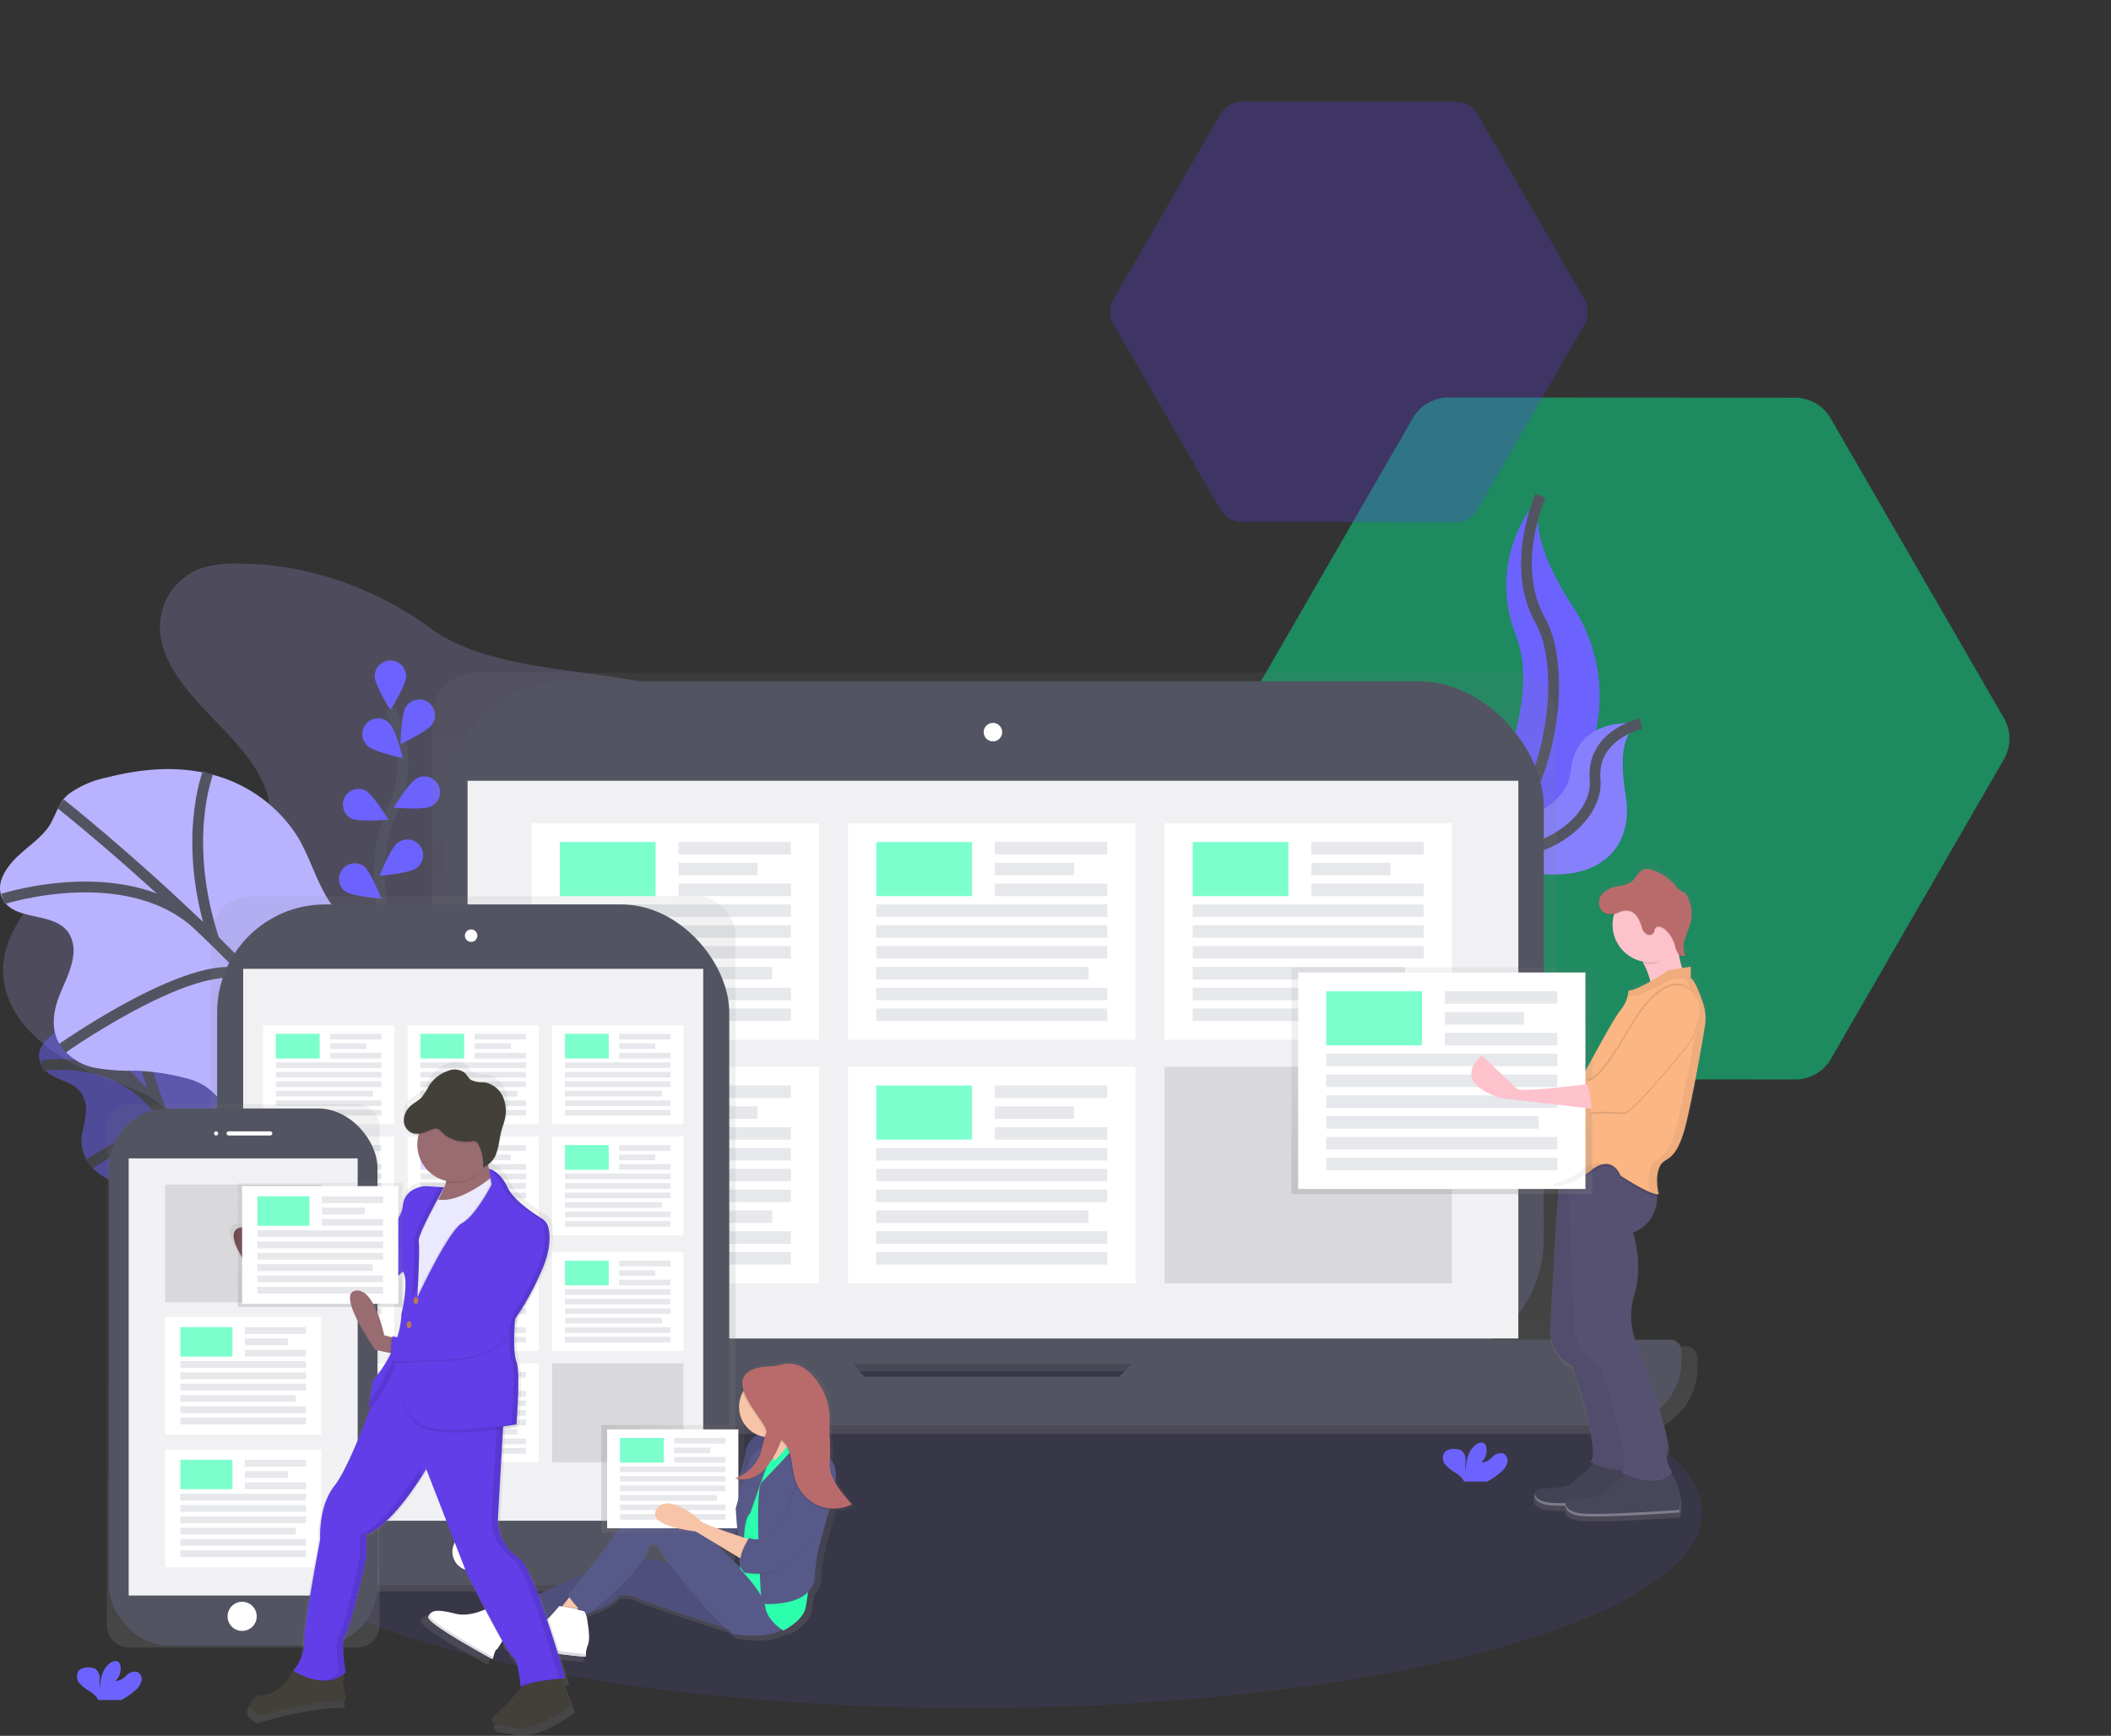 <svg xmlns="http://www.w3.org/2000/svg" xmlns:xlink="http://www.w3.org/1999/xlink" width="391.259" height="321.736" viewBox="0 0 391.259 321.736">
  <rect x="0" y="0" width="391.259" height="321.736" fill="#333333" stroke="none"/>
  <defs>
    <linearGradient id="linear-gradient" x1="0.5" y1="1" x2="0.5" gradientUnits="objectBoundingBox">
      <stop offset="0" stop-color="gray" stop-opacity="0.251"/>
      <stop offset="0.54" stop-color="gray" stop-opacity="0.122"/>
      <stop offset="1" stop-color="gray" stop-opacity="0.102"/>
    </linearGradient>
    <linearGradient id="linear-gradient-4" x1="0.5" y1="1.001" x2="0.5" y2="0" xlink:href="#linear-gradient"/>
    <linearGradient id="linear-gradient-5" x1="0" y1="0.5" x2="1" y2="0.5" xlink:href="#linear-gradient"/>
    <linearGradient id="linear-gradient-6" x1="1.414" y1="1" x2="1.414" y2="0" xlink:href="#linear-gradient"/>
    <linearGradient id="linear-gradient-8" x1="0.501" y1="1.001" x2="0.501" y2="0" xlink:href="#linear-gradient"/>
  </defs>
  <g id="Groupe_814" data-name="Groupe 814" transform="translate(-866.396 -1316.87)">
    <g id="Composant_1_383" data-name="Composant 1 – 383" transform="translate(1257.655 1423.23) rotate(120)">
      <path id="Tracé_2" data-name="Tracé 2" d="M324.316,214H260.176a7.614,7.614,0,0,0-6.6,3.813l-32.07,55.62a7.636,7.636,0,0,0,0,7.626l32.07,55.62a7.614,7.614,0,0,0,6.6,3.813h64.139a7.614,7.614,0,0,0,6.6-3.813l32.07-55.62a7.636,7.636,0,0,0,0-7.626l-32.07-55.62A7.613,7.613,0,0,0,324.316,214Z" transform="translate(-220.491 -214)" fill="rgba(2,253,157,0.43)"/>
    </g>
    <g id="Composant_1_384" data-name="Composant 1 – 384" transform="translate(1172.287 1355.834) rotate(120)">
      <path id="Tracé_2-2" data-name="Tracé 2" d="M284.513,214H244.962a4.7,4.7,0,0,0-4.067,2.349L221.12,250.615a4.7,4.7,0,0,0,0,4.7L240.9,289.58a4.7,4.7,0,0,0,4.067,2.349h39.551a4.7,4.7,0,0,0,4.067-2.349l19.775-34.266a4.7,4.7,0,0,0,0-4.7L288.58,216.349A4.7,4.7,0,0,0,284.513,214Z" transform="translate(-220.491 -214)" fill="rgba(98,62,233,0.27)"/>
    </g>
    <g id="undraw_in_sync_xwsa" transform="translate(866.396 1408.779)">
      <path id="Tracé_2142" data-name="Tracé 2142" d="M102.673,98.69a21.752,21.752,0,0,0-6.957.676,11.586,11.586,0,0,0-7.909,13.072c.924,5.206,4.722,9.742,8.664,13.887s8.212,8.245,10.374,13.2c1.078,2.473,1.582,5.244.487,7.714-1.69,3.808-6.785,5.934-11.676,6.377s-9.8-.419-14.712-.708a18.494,18.494,0,0,0-6.118.422,16.19,16.19,0,0,0-5.535,3.135c-6.377,5.057-11.481,11.965-10.648,19.21C59.575,183.9,67.889,190.4,77,193.886c3.015,1.165,6.205,2.092,8.859,3.741,6.992,4.349,8.562,12.507,7.866,19.705s-3.068,14.406-1.748,21.541c1.553,8.3,8.425,15.8,17.7,19.3,8.259,3.12,18.6,2.913,25.928-1.489a31.376,31.376,0,0,0,8.629-8.224A66.348,66.348,0,0,0,152.8,233.6c1.023-2.473,1.984-5.133,4.37-6.852a15.017,15.017,0,0,1,5.212-2.109c5.628-1.387,11.557-1.765,17.238-3s11.382-3.54,14.47-7.656c4.37-5.827,2.331-13.29,2.351-20.142.035-15.632,11.394-29.625,15.586-44.864,1.369-4.979,1.879-10.488-1.18-14.93-2.077-3.015-5.582-5.191-9.264-6.872-8.1-3.7-17.31-5.343-26.368-6.945-12.588-2.226-27.874-2.514-37.63-9.716C128.24,103.617,115.43,98.69,102.673,98.69Z" transform="translate(-57.985 -86.102)" fill="#b9b2ff" opacity="0.2"/>
      <g id="Groupe_432" data-name="Groupe 432" transform="translate(7.219 93.493)" opacity="0.5">
        <path id="Tracé_2143" data-name="Tracé 2143" d="M82.125,384.617a3.537,3.537,0,0,0-.32,3.816c1.6,3.059,5.564,2.43,7.49,5.357a5.355,5.355,0,0,1,.83,2.706,18.376,18.376,0,0,1-.705,4.422,7.475,7.475,0,0,0,.763,5.052,8.92,8.92,0,0,0,4.079,3.639,21.7,21.7,0,0,0,4.341,1.148,26.716,26.716,0,0,1,5.148,1.748,9.718,9.718,0,0,1,2.2,1.282,15.994,15.994,0,0,1,2.223,2.395l6.2,7.65a21.906,21.906,0,0,0,2.622,2.867,15.8,15.8,0,0,0,3.414,2.1c2.473,1.232,5.06,2.494,7.207,2.351s3.639-2.214,2.622-5.11c-.961-2.756-3.671-5.078-4.9-7.828-1.937-4.335.6-7.574-1.023-11.915-1.556-4.172-5.917-6.969-8.7-10.779-2-2.709-3.111-5.861-4.912-8.708a23.834,23.834,0,0,0-10.2-8.778,19.789,19.789,0,0,0-10.243-1.419,6.562,6.562,0,0,0-3.58,1.189c-1,.845-.874,2.424-1.527,3.545C84.4,382.639,82.973,383.37,82.125,384.617Z" transform="translate(-81.383 -376.455)" fill="#6c63ff"/>
        <path id="Tracé_2144" data-name="Tracé 2144" d="M97.28,384.33s31.02,29,43.53,51.582" transform="translate(-92.649 -382.036)" fill="none" stroke="#535461" stroke-miterlimit="10" stroke-width="2"/>
        <path id="Tracé_2145" data-name="Tracé 2145" d="M83.24,417.531s12.4-2.409,20.975,7.254" transform="translate(-82.699 -405.376)" fill="none" stroke="#535461" stroke-miterlimit="10" stroke-width="2"/>
        <path id="Tracé_2146" data-name="Tracé 2146" d="M113.48,466.71s13.692-9.576,18.429-4.006" transform="translate(-104.129 -436.344)" fill="none" stroke="#535461" stroke-miterlimit="10" stroke-width="2"/>
        <path id="Tracé_2147" data-name="Tracé 2147" d="M146.352,381.63s-1.442,7.33,3.746,19.3" transform="translate(-127.295 -380.123)" fill="none" stroke="#535461" stroke-miterlimit="10" stroke-width="2"/>
        <path id="Tracé_2148" data-name="Tracé 2148" d="M202.034,479.28s-1.212,4.807-10.954,1.273" transform="translate(-159.123 -449.325)" fill="none" stroke="#535461" stroke-miterlimit="10" stroke-width="2"/>
        <path id="Tracé_2149" data-name="Tracé 2149" d="M194.73,512.076s5.946-6.872,3.242-10.246" transform="translate(-161.709 -465.305)" fill="none" stroke="#535461" stroke-miterlimit="10" stroke-width="2"/>
      </g>
      <path id="Tracé_2150" data-name="Tracé 2150" d="M58.734,246.743c-1.457,1.722-2.82,4.1-1.748,6.456,2.063,4.615,9.7,2.357,12.422,6.654a6.346,6.346,0,0,1,.737,4.256c-.367,2.741-1.725,5.069-2.663,7.574s-1.425,5.535-.1,8.18a9.911,9.911,0,0,0,6.555,4.822,36.674,36.674,0,0,0,7.8.583,43.175,43.175,0,0,1,9.133,1.346,12.618,12.618,0,0,1,3.723,1.5,16.561,16.561,0,0,1,3.446,3.315l9.322,10.863a22.215,22.215,0,0,0,4.038,3.982,19.939,19.939,0,0,0,5.771,2.462c4.268,1.305,8.74,2.622,12.818,1.727s7.5-4.792,6.482-9.3c-.97-4.3-5.346-7.344-6.82-11.554-2.331-6.633,3.423-12.786,1.7-19.536-1.655-6.473-8.99-9.812-13.069-15.292-2.913-3.927-4.061-8.839-6.607-13.016A26.666,26.666,0,0,0,95.2,230.216c-6.38-1.518-12.8-.81-18.782.708a18.347,18.347,0,0,0-7.079,3.065c-2.135,1.71-2.38,4.306-3.936,6.368C63.6,242.755,60.7,244.413,58.734,246.743Z" transform="translate(-56.602 -178.728)" fill="#b9b2ff"/>
      <path id="Tracé_2151" data-name="Tracé 2151" d="M95.07,251.4s49.429,38.892,66.061,72.715" transform="translate(-83.863 -194.338)" fill="none" stroke="#535461" stroke-miterlimit="10" stroke-width="2"/>
      <path id="Tracé_2152" data-name="Tracé 2152" d="M58.46,306.593s24-7.764,37.156,5.727" transform="translate(-57.919 -231.877)" fill="none" stroke="#535461" stroke-miterlimit="10" stroke-width="2"/>
      <path id="Tracé_2153" data-name="Tracé 2153" d="M96.26,372.758s28.582-20.1,35.807-12.262" transform="translate(-84.707 -270.366)" fill="none" stroke="#535461" stroke-miterlimit="10" stroke-width="2"/>
      <path id="Tracé_2154" data-name="Tracé 2154" d="M184.274,231.88s-4.926,12.641,1.165,31.015" transform="translate(-145.747 -180.505)" fill="none" stroke="#535461" stroke-miterlimit="10" stroke-width="2"/>
      <path id="Tracé_2155" data-name="Tracé 2155" d="M261.946,369.69s-3.732,8.37-20.946,5.442" transform="translate(-187.28 -278.168)" fill="none" stroke="#535461" stroke-miterlimit="10" stroke-width="2"/>
      <path id="Tracé_2156" data-name="Tracé 2156" d="M231.69,432.162s13.247-13.249,9.2-18.062" transform="translate(-180.682 -309.64)" fill="none" stroke="#535461" stroke-miterlimit="10" stroke-width="2"/>
      <ellipse id="Ellipse_142" data-name="Ellipse 142" cx="135.466" cy="36.276" rx="135.466" ry="36.276" transform="translate(44.56 152.138)" fill="#6c63ff" opacity="0.1"/>
      <path id="Tracé_2157" data-name="Tracé 2157" d="M1001.108,55.53a24.924,24.924,0,0,0-4.545,25.928c5.893,15.49-10.1,41.249-10.1,41.249s.172-.026.489-.082A30.4,30.4,0,0,0,1007.121,76.1C1002.69,69.333,999.051,61.391,1001.108,55.53Z" transform="translate(-715.569 -55.53)" fill="#6c63ff"/>
      <path id="Tracé_2158" data-name="Tracé 2158" d="M1001.108,55.53s-5.893,12.795,0,23.233,1.011,39.734-14.648,43.943" transform="translate(-715.569 -55.53)" fill="none" stroke="#535461" stroke-miterlimit="10" stroke-width="2"/>
      <path id="Tracé_2159" data-name="Tracé 2159" d="M1013.23,200.143s-11.912-1.9-13,8.778-22.9,12.154-22.9,12.154l.408.271c18.015,11.825,35.25,7.534,32.628-8.157C1009.414,207.339,1009.492,201.466,1013.23,200.143Z" transform="translate(-709.099 -157.921)" fill="#6c63ff"/>
      <path id="Tracé_2160" data-name="Tracé 2160" d="M1013.23,200.143s-11.912-1.9-13,8.778-22.9,12.154-22.9,12.154l.408.271c18.015,11.825,35.25,7.534,32.628-8.157C1009.414,207.339,1009.492,201.466,1013.23,200.143Z" transform="translate(-709.099 -157.921)" fill="#f5f5f5" opacity="0.2"/>
      <path id="Tracé_2161" data-name="Tracé 2161" d="M1013.23,200.46s-9.247,2.039-8.486,10.435-13.73,18.485-27.414,10.488" transform="translate(-709.099 -158.238)" fill="none" stroke="#535461" stroke-miterlimit="10" stroke-width="2"/>
      <path id="Tracé_2162" data-name="Tracé 2162" d="M299.591,233.1s-3.863-13.11.725-22.764a20.71,20.71,0,0,0,1.675-12.993,34.83,34.83,0,0,0-1.838-6.1" transform="translate(-227.725 -151.711)" fill="none" stroke="#535461" stroke-miterlimit="10" stroke-width="2"/>
      <path id="Tracé_2163" data-name="Tracé 2163" d="M300.826,163.213c0,1.608-2.913,6.266-2.913,6.266S295,164.818,295,163.213a2.913,2.913,0,1,1,5.826,0Z" transform="translate(-225.549 -129.778)" fill="#6c63ff"/>
      <path id="Tracé_2164" data-name="Tracé 2164" d="M317.29,189.655c-.874,1.349-5.85,3.679-5.85,3.679s.09-5.494.964-6.843a2.913,2.913,0,1,1,4.885,3.164Z" transform="translate(-237.199 -147.316)" fill="#6c63ff"/>
      <path id="Tracé_2165" data-name="Tracé 2165" d="M314,239.542c-1.436.723-6.907.224-6.907.224s2.852-4.7,4.285-5.419a2.913,2.913,0,1,1,2.622,5.2Z" transform="translate(-234.117 -181.991)" fill="#6c63ff"/>
      <path id="Tracé_2166" data-name="Tracé 2166" d="M304.89,279.478c-1.293.955-6.77,1.387-6.77,1.387s2.016-5.11,3.31-6.065a2.913,2.913,0,1,1,3.461,4.679Z" transform="translate(-227.76 -210.455)" fill="#6c63ff"/>
      <path id="Tracé_2167" data-name="Tracé 2167" d="M288.076,202.17c1.165,1.119,6.523,2.281,6.523,2.281s-1.314-5.334-2.467-6.453a2.913,2.913,0,1,0-4.055,4.175Z" transform="translate(-219.945 -155.841)" fill="#6c63ff"/>
      <path id="Tracé_2168" data-name="Tracé 2168" d="M276.372,247.494c1.436.723,6.907.224,6.907.224s-2.852-4.7-4.285-5.419a2.913,2.913,0,0,0-2.622,5.2Z" transform="translate(-211.291 -187.706)" fill="#6c63ff"/>
      <path id="Tracé_2169" data-name="Tracé 2169" d="M273.4,294.487c1.293.956,6.77,1.387,6.77,1.387s-2.016-5.11-3.309-6.065a2.913,2.913,0,0,0-3.461,4.679Z" transform="translate(-209.483 -221.21)" fill="#6c63ff"/>
      <path id="Tracé_2170" data-name="Tracé 2170" d="M498.017,292.867H473.228a8.264,8.264,0,0,0,.874-3.691V176.294A8.3,8.3,0,0,0,465.8,168H273.915a8.3,8.3,0,0,0-8.3,8.3V289.176a8.262,8.262,0,0,0,.874,3.691H240.824a2.194,2.194,0,0,0-2.194,2.194v1.768a12.276,12.276,0,0,0,12.276,12.276H487.951a12.276,12.276,0,0,0,12.277-12.276v-1.768a2.194,2.194,0,0,0-2.211-2.194Zm-152.739,7.021-2.127-2.415h52.762l-2.354,2.415Z" transform="translate(-185.601 -135.235)" fill="url(#linear-gradient)"/>
      <rect id="Rectangle_641" data-name="Rectangle 641" width="203.764" height="126.548" rx="23.26" transform="translate(82.366 34.359)" fill="#535461"/>
      <rect id="Rectangle_642" data-name="Rectangle 642" width="194.756" height="103.382" transform="translate(86.657 52.805)" fill="#f1f1f4"/>
      <ellipse id="Ellipse_143" data-name="Ellipse 143" cx="1.716" cy="1.716" rx="1.716" ry="1.716" transform="translate(182.319 42.079)" fill="#fff"/>
      <path id="Tracé_2171" data-name="Tracé 2171" d="M406.892,592.39l-6.7,6.864H353l-6.048-6.864H250.914a2.144,2.144,0,0,0-2.144,2.144v1.73a12,12,0,0,0,12.011,12H492.443a12,12,0,0,0,12-12v-1.73a2.144,2.144,0,0,0-2.144-2.144Z" transform="translate(-192.787 -435.99)" fill="#535461"/>
      <rect id="Rectangle_643" data-name="Rectangle 643" width="53.245" height="40.127" transform="translate(98.552 60.683)" fill="#fff"/>
      <rect id="Rectangle_644" data-name="Rectangle 644" width="17.747" height="10.03" transform="translate(103.761 64.155)" fill="#2cffae" opacity="0.619"/>
      <rect id="Rectangle_645" data-name="Rectangle 645" width="20.836" height="2.316" transform="translate(125.753 64.155)" fill="#e6e8ec"/>
      <rect id="Rectangle_646" data-name="Rectangle 646" width="14.662" height="2.316" transform="translate(125.753 68.013)" fill="#e6e8ec"/>
      <rect id="Rectangle_647" data-name="Rectangle 647" width="20.836" height="2.316" transform="translate(125.753 71.87)" fill="#e6e8ec"/>
      <rect id="Rectangle_648" data-name="Rectangle 648" width="42.828" height="2.316" transform="translate(103.761 75.73)" fill="#e6e8ec"/>
      <rect id="Rectangle_649" data-name="Rectangle 649" width="42.828" height="2.316" transform="translate(103.761 79.587)" fill="#e6e8ec"/>
      <rect id="Rectangle_650" data-name="Rectangle 650" width="42.828" height="2.316" transform="translate(103.761 83.447)" fill="#e6e8ec"/>
      <rect id="Rectangle_651" data-name="Rectangle 651" width="39.355" height="2.316" transform="translate(103.761 87.304)" fill="#e6e8ec"/>
      <rect id="Rectangle_652" data-name="Rectangle 652" width="42.828" height="2.316" transform="translate(103.761 91.161)" fill="#e6e8ec"/>
      <rect id="Rectangle_653" data-name="Rectangle 653" width="42.828" height="2.316" transform="translate(103.761 95.021)" fill="#e6e8ec"/>
      <rect id="Rectangle_654" data-name="Rectangle 654" width="53.245" height="40.127" transform="translate(157.198 60.683)" fill="#fff"/>
      <rect id="Rectangle_655" data-name="Rectangle 655" width="17.747" height="10.03" transform="translate(162.404 64.155)" fill="#2cffae" opacity="0.619"/>
      <rect id="Rectangle_656" data-name="Rectangle 656" width="20.836" height="2.316" transform="translate(184.399 64.155)" fill="#e6e8ec"/>
      <rect id="Rectangle_657" data-name="Rectangle 657" width="14.662" height="2.316" transform="translate(184.399 68.013)" fill="#e6e8ec"/>
      <rect id="Rectangle_658" data-name="Rectangle 658" width="20.836" height="2.316" transform="translate(184.399 71.87)" fill="#e6e8ec"/>
      <rect id="Rectangle_659" data-name="Rectangle 659" width="42.828" height="2.316" transform="translate(162.404 75.73)" fill="#e6e8ec"/>
      <rect id="Rectangle_660" data-name="Rectangle 660" width="42.828" height="2.316" transform="translate(162.404 79.587)" fill="#e6e8ec"/>
      <rect id="Rectangle_661" data-name="Rectangle 661" width="42.828" height="2.316" transform="translate(162.404 83.447)" fill="#e6e8ec"/>
      <rect id="Rectangle_662" data-name="Rectangle 662" width="39.355" height="2.316" transform="translate(162.404 87.304)" fill="#e6e8ec"/>
      <rect id="Rectangle_663" data-name="Rectangle 663" width="42.828" height="2.316" transform="translate(162.404 91.161)" fill="#e6e8ec"/>
      <rect id="Rectangle_664" data-name="Rectangle 664" width="42.828" height="2.316" transform="translate(162.404 95.021)" fill="#e6e8ec"/>
      <rect id="Rectangle_665" data-name="Rectangle 665" width="53.245" height="40.127" transform="translate(215.842 60.683)" fill="#fff"/>
      <rect id="Rectangle_666" data-name="Rectangle 666" width="17.747" height="10.03" transform="translate(221.051 64.155)" fill="#2cffae" opacity="0.619"/>
      <rect id="Rectangle_667" data-name="Rectangle 667" width="20.836" height="2.316" transform="translate(243.043 64.155)" fill="#e6e8ec"/>
      <rect id="Rectangle_668" data-name="Rectangle 668" width="14.662" height="2.316" transform="translate(243.043 68.013)" fill="#e6e8ec"/>
      <rect id="Rectangle_669" data-name="Rectangle 669" width="20.836" height="2.316" transform="translate(243.043 71.87)" fill="#e6e8ec"/>
      <rect id="Rectangle_670" data-name="Rectangle 670" width="42.828" height="2.316" transform="translate(221.051 75.73)" fill="#e6e8ec"/>
      <rect id="Rectangle_671" data-name="Rectangle 671" width="42.828" height="2.316" transform="translate(221.051 79.587)" fill="#e6e8ec"/>
      <rect id="Rectangle_672" data-name="Rectangle 672" width="42.828" height="2.316" transform="translate(221.051 83.447)" fill="#e6e8ec"/>
      <rect id="Rectangle_673" data-name="Rectangle 673" width="39.355" height="2.316" transform="translate(221.051 87.304)" fill="#e6e8ec"/>
      <rect id="Rectangle_674" data-name="Rectangle 674" width="42.828" height="2.316" transform="translate(221.051 91.161)" fill="#e6e8ec"/>
      <rect id="Rectangle_675" data-name="Rectangle 675" width="42.828" height="2.316" transform="translate(221.051 95.021)" fill="#e6e8ec"/>
      <rect id="Rectangle_676" data-name="Rectangle 676" width="53.245" height="40.127" transform="translate(98.552 105.824)" fill="#fff"/>
      <rect id="Rectangle_677" data-name="Rectangle 677" width="17.747" height="10.03" transform="translate(103.761 109.296)" fill="#6c63ff" opacity="0.2"/>
      <rect id="Rectangle_678" data-name="Rectangle 678" width="20.836" height="2.316" transform="translate(125.753 109.296)" fill="#e6e8ec"/>
      <rect id="Rectangle_679" data-name="Rectangle 679" width="14.662" height="2.316" transform="translate(125.753 113.156)" fill="#e6e8ec"/>
      <rect id="Rectangle_680" data-name="Rectangle 680" width="20.836" height="2.316" transform="translate(125.753 117.013)" fill="#e6e8ec"/>
      <rect id="Rectangle_681" data-name="Rectangle 681" width="42.828" height="2.316" transform="translate(103.761 120.87)" fill="#e6e8ec"/>
      <rect id="Rectangle_682" data-name="Rectangle 682" width="42.828" height="2.316" transform="translate(103.761 124.73)" fill="#e6e8ec"/>
      <rect id="Rectangle_683" data-name="Rectangle 683" width="42.828" height="2.316" transform="translate(103.761 128.588)" fill="#e6e8ec"/>
      <rect id="Rectangle_684" data-name="Rectangle 684" width="39.355" height="2.316" transform="translate(103.761 132.448)" fill="#e6e8ec"/>
      <rect id="Rectangle_685" data-name="Rectangle 685" width="42.828" height="2.316" transform="translate(103.761 136.305)" fill="#e6e8ec"/>
      <rect id="Rectangle_686" data-name="Rectangle 686" width="42.828" height="2.316" transform="translate(103.761 140.162)" fill="#e6e8ec"/>
      <rect id="Rectangle_687" data-name="Rectangle 687" width="53.245" height="40.127" transform="translate(157.198 105.824)" fill="#fff"/>
      <rect id="Rectangle_688" data-name="Rectangle 688" width="17.747" height="10.03" transform="translate(162.404 109.296)" fill="#2cffae" opacity="0.619"/>
      <rect id="Rectangle_689" data-name="Rectangle 689" width="20.836" height="2.316" transform="translate(184.399 109.296)" fill="#e6e8ec"/>
      <rect id="Rectangle_690" data-name="Rectangle 690" width="14.662" height="2.316" transform="translate(184.399 113.156)" fill="#e6e8ec"/>
      <rect id="Rectangle_691" data-name="Rectangle 691" width="20.836" height="2.316" transform="translate(184.399 117.013)" fill="#e6e8ec"/>
      <rect id="Rectangle_692" data-name="Rectangle 692" width="42.828" height="2.316" transform="translate(162.404 120.87)" fill="#e6e8ec"/>
      <rect id="Rectangle_693" data-name="Rectangle 693" width="42.828" height="2.316" transform="translate(162.404 124.73)" fill="#e6e8ec"/>
      <rect id="Rectangle_694" data-name="Rectangle 694" width="42.828" height="2.316" transform="translate(162.404 128.588)" fill="#e6e8ec"/>
      <rect id="Rectangle_695" data-name="Rectangle 695" width="39.355" height="2.316" transform="translate(162.404 132.448)" fill="#e6e8ec"/>
      <rect id="Rectangle_696" data-name="Rectangle 696" width="42.828" height="2.316" transform="translate(162.404 136.305)" fill="#e6e8ec"/>
      <rect id="Rectangle_697" data-name="Rectangle 697" width="42.828" height="2.316" transform="translate(162.404 140.162)" fill="#e6e8ec"/>
      <rect id="Rectangle_698" data-name="Rectangle 698" width="53.245" height="40.127" transform="translate(215.842 105.824)" opacity="0.1"/>
      <path id="Tracé_2172" data-name="Tracé 2172" d="M280.473,310.18H198.319a7.525,7.525,0,0,0-7.539,7.522V431.534a7.525,7.525,0,0,0,7.537,7.516H280.47a7.525,7.525,0,0,0,7.537-7.516V317.7A7.525,7.525,0,0,0,280.473,310.18Z" transform="translate(-151.691 -235.994)" fill="url(#linear-gradient)"/>
      <rect id="Rectangle_699" data-name="Rectangle 699" width="94.914" height="126.167" rx="20" transform="translate(40.249 75.73)" fill="#535461"/>
      <rect id="Rectangle_700" data-name="Rectangle 700" width="85.268" height="102.299" transform="translate(45.07 87.665)" fill="#f1f1f4"/>
      <ellipse id="Ellipse_144" data-name="Ellipse 144" cx="1.157" cy="1.157" rx="1.157" ry="1.157" transform="translate(86.162 80.362)" fill="#fff"/>
      <ellipse id="Ellipse_145" data-name="Ellipse 145" cx="3.473" cy="3.473" rx="3.473" ry="3.473" transform="translate(83.846 192.251)" fill="#fff"/>
      <rect id="Rectangle_701" data-name="Rectangle 701" width="24.32" height="18.33" transform="translate(48.756 98.118)" fill="#fff"/>
      <rect id="Rectangle_702" data-name="Rectangle 702" width="8.108" height="4.583" transform="translate(51.136 99.706)" fill="#2cffae" opacity="0.619"/>
      <rect id="Rectangle_703" data-name="Rectangle 703" width="9.518" height="1.058" transform="translate(61.181 99.706)" fill="#e6e8ec"/>
      <rect id="Rectangle_704" data-name="Rectangle 704" width="6.698" height="1.058" transform="translate(61.181 101.468)" fill="#e6e8ec"/>
      <rect id="Rectangle_705" data-name="Rectangle 705" width="9.518" height="1.058" transform="translate(61.181 103.231)" fill="#e6e8ec"/>
      <rect id="Rectangle_706" data-name="Rectangle 706" width="19.562" height="1.058" transform="translate(51.136 104.993)" fill="#e6e8ec"/>
      <rect id="Rectangle_707" data-name="Rectangle 707" width="19.562" height="1.058" transform="translate(51.136 106.756)" fill="#e6e8ec"/>
      <rect id="Rectangle_708" data-name="Rectangle 708" width="19.562" height="1.058" transform="translate(51.136 108.518)" fill="#e6e8ec"/>
      <rect id="Rectangle_709" data-name="Rectangle 709" width="17.978" height="1.058" transform="translate(51.136 110.281)" fill="#e6e8ec"/>
      <rect id="Rectangle_710" data-name="Rectangle 710" width="19.562" height="1.058" transform="translate(51.136 112.043)" fill="#e6e8ec"/>
      <rect id="Rectangle_711" data-name="Rectangle 711" width="19.562" height="1.058" transform="translate(51.136 113.806)" fill="#e6e8ec"/>
      <rect id="Rectangle_712" data-name="Rectangle 712" width="24.32" height="18.33" transform="translate(75.546 98.118)" fill="#fff"/>
      <rect id="Rectangle_713" data-name="Rectangle 713" width="8.108" height="4.583" transform="translate(77.923 99.706)" fill="#2cffae" opacity="0.619"/>
      <rect id="Rectangle_714" data-name="Rectangle 714" width="9.518" height="1.058" transform="translate(87.971 99.706)" fill="#e6e8ec"/>
      <rect id="Rectangle_715" data-name="Rectangle 715" width="6.698" height="1.058" transform="translate(87.971 101.468)" fill="#e6e8ec"/>
      <rect id="Rectangle_716" data-name="Rectangle 716" width="9.518" height="1.058" transform="translate(87.971 103.231)" fill="#e6e8ec"/>
      <rect id="Rectangle_717" data-name="Rectangle 717" width="19.562" height="1.058" transform="translate(77.923 104.993)" fill="#e6e8ec"/>
      <rect id="Rectangle_718" data-name="Rectangle 718" width="19.562" height="1.058" transform="translate(77.923 106.756)" fill="#e6e8ec"/>
      <rect id="Rectangle_719" data-name="Rectangle 719" width="19.562" height="1.058" transform="translate(77.923 108.518)" fill="#e6e8ec"/>
      <rect id="Rectangle_720" data-name="Rectangle 720" width="17.978" height="1.058" transform="translate(77.923 110.281)" fill="#e6e8ec"/>
      <rect id="Rectangle_721" data-name="Rectangle 721" width="19.562" height="1.058" transform="translate(77.923 112.043)" fill="#e6e8ec"/>
      <rect id="Rectangle_722" data-name="Rectangle 722" width="19.562" height="1.058" transform="translate(77.923 113.806)" fill="#e6e8ec"/>
      <rect id="Rectangle_723" data-name="Rectangle 723" width="24.32" height="18.33" transform="translate(102.333 98.118)" fill="#fff"/>
      <rect id="Rectangle_724" data-name="Rectangle 724" width="8.108" height="4.583" transform="translate(104.713 99.706)" fill="#2cffae" opacity="0.619"/>
      <rect id="Rectangle_725" data-name="Rectangle 725" width="9.518" height="1.058" transform="translate(114.758 99.706)" fill="#e6e8ec"/>
      <rect id="Rectangle_726" data-name="Rectangle 726" width="6.698" height="1.058" transform="translate(114.758 101.468)" fill="#e6e8ec"/>
      <rect id="Rectangle_727" data-name="Rectangle 727" width="9.518" height="1.058" transform="translate(114.758 103.231)" fill="#e6e8ec"/>
      <rect id="Rectangle_728" data-name="Rectangle 728" width="19.562" height="1.058" transform="translate(104.713 104.993)" fill="#e6e8ec"/>
      <rect id="Rectangle_729" data-name="Rectangle 729" width="19.562" height="1.058" transform="translate(104.713 106.756)" fill="#e6e8ec"/>
      <rect id="Rectangle_730" data-name="Rectangle 730" width="19.562" height="1.058" transform="translate(104.713 108.518)" fill="#e6e8ec"/>
      <rect id="Rectangle_731" data-name="Rectangle 731" width="17.978" height="1.058" transform="translate(104.713 110.281)" fill="#e6e8ec"/>
      <rect id="Rectangle_732" data-name="Rectangle 732" width="19.562" height="1.058" transform="translate(104.713 112.043)" fill="#e6e8ec"/>
      <rect id="Rectangle_733" data-name="Rectangle 733" width="19.562" height="1.058" transform="translate(104.713 113.806)" fill="#e6e8ec"/>
      <rect id="Rectangle_734" data-name="Rectangle 734" width="24.32" height="18.33" transform="translate(48.756 118.738)" fill="#fff"/>
      <rect id="Rectangle_735" data-name="Rectangle 735" width="8.108" height="4.583" transform="translate(51.136 120.326)" fill="#6c63ff" opacity="0.2"/>
      <rect id="Rectangle_736" data-name="Rectangle 736" width="9.518" height="1.058" transform="translate(61.181 120.326)" fill="#e6e8ec"/>
      <rect id="Rectangle_737" data-name="Rectangle 737" width="6.698" height="1.058" transform="translate(61.181 122.088)" fill="#e6e8ec"/>
      <rect id="Rectangle_738" data-name="Rectangle 738" width="9.518" height="1.058" transform="translate(61.181 123.851)" fill="#e6e8ec"/>
      <rect id="Rectangle_739" data-name="Rectangle 739" width="19.562" height="1.058" transform="translate(51.136 125.613)" fill="#e6e8ec"/>
      <rect id="Rectangle_740" data-name="Rectangle 740" width="19.562" height="1.058" transform="translate(51.136 127.376)" fill="#e6e8ec"/>
      <rect id="Rectangle_741" data-name="Rectangle 741" width="19.562" height="1.058" transform="translate(51.136 129.138)" fill="#e6e8ec"/>
      <rect id="Rectangle_742" data-name="Rectangle 742" width="17.978" height="1.058" transform="translate(51.136 130.901)" fill="#e6e8ec"/>
      <rect id="Rectangle_743" data-name="Rectangle 743" width="19.562" height="1.058" transform="translate(51.136 132.663)" fill="#e6e8ec"/>
      <rect id="Rectangle_744" data-name="Rectangle 744" width="19.562" height="1.058" transform="translate(51.136 134.426)" fill="#e6e8ec"/>
      <rect id="Rectangle_745" data-name="Rectangle 745" width="24.32" height="18.33" transform="translate(75.546 118.738)" fill="#fff"/>
      <rect id="Rectangle_746" data-name="Rectangle 746" width="8.108" height="4.583" transform="translate(77.923 120.326)" fill="#6c63ff" opacity="0.2"/>
      <rect id="Rectangle_747" data-name="Rectangle 747" width="9.518" height="1.058" transform="translate(87.971 120.326)" fill="#e6e8ec"/>
      <rect id="Rectangle_748" data-name="Rectangle 748" width="6.698" height="1.058" transform="translate(87.971 122.088)" fill="#e6e8ec"/>
      <rect id="Rectangle_749" data-name="Rectangle 749" width="9.518" height="1.058" transform="translate(87.971 123.851)" fill="#e6e8ec"/>
      <rect id="Rectangle_750" data-name="Rectangle 750" width="19.562" height="1.058" transform="translate(77.923 125.613)" fill="#e6e8ec"/>
      <rect id="Rectangle_751" data-name="Rectangle 751" width="19.562" height="1.058" transform="translate(77.923 127.376)" fill="#e6e8ec"/>
      <rect id="Rectangle_752" data-name="Rectangle 752" width="19.562" height="1.058" transform="translate(77.923 129.138)" fill="#e6e8ec"/>
      <rect id="Rectangle_753" data-name="Rectangle 753" width="17.978" height="1.058" transform="translate(77.923 130.901)" fill="#e6e8ec"/>
      <rect id="Rectangle_754" data-name="Rectangle 754" width="19.562" height="1.058" transform="translate(77.923 132.663)" fill="#e6e8ec"/>
      <rect id="Rectangle_755" data-name="Rectangle 755" width="19.562" height="1.058" transform="translate(77.923 134.426)" fill="#e6e8ec"/>
      <rect id="Rectangle_756" data-name="Rectangle 756" width="24.32" height="18.33" transform="translate(102.333 118.738)" fill="#fff"/>
      <rect id="Rectangle_757" data-name="Rectangle 757" width="8.108" height="4.583" transform="translate(104.713 120.326)" fill="#2cffae" opacity="0.619"/>
      <rect id="Rectangle_758" data-name="Rectangle 758" width="9.518" height="1.058" transform="translate(114.758 120.326)" fill="#e6e8ec"/>
      <rect id="Rectangle_759" data-name="Rectangle 759" width="6.698" height="1.058" transform="translate(114.758 122.088)" fill="#e6e8ec"/>
      <rect id="Rectangle_760" data-name="Rectangle 760" width="9.518" height="1.058" transform="translate(114.758 123.851)" fill="#e6e8ec"/>
      <rect id="Rectangle_761" data-name="Rectangle 761" width="19.562" height="1.058" transform="translate(104.713 125.613)" fill="#e6e8ec"/>
      <rect id="Rectangle_762" data-name="Rectangle 762" width="19.562" height="1.058" transform="translate(104.713 127.376)" fill="#e6e8ec"/>
      <rect id="Rectangle_763" data-name="Rectangle 763" width="19.562" height="1.058" transform="translate(104.713 129.138)" fill="#e6e8ec"/>
      <rect id="Rectangle_764" data-name="Rectangle 764" width="17.978" height="1.058" transform="translate(104.713 130.901)" fill="#e6e8ec"/>
      <rect id="Rectangle_765" data-name="Rectangle 765" width="19.562" height="1.058" transform="translate(104.713 132.663)" fill="#e6e8ec"/>
      <rect id="Rectangle_766" data-name="Rectangle 766" width="19.562" height="1.058" transform="translate(104.713 134.426)" fill="#e6e8ec"/>
      <rect id="Rectangle_767" data-name="Rectangle 767" width="24.32" height="18.33" transform="translate(48.756 140.174)" fill="#fff"/>
      <rect id="Rectangle_768" data-name="Rectangle 768" width="8.108" height="4.583" transform="translate(51.136 141.761)" fill="#6c63ff" opacity="0.2"/>
      <rect id="Rectangle_769" data-name="Rectangle 769" width="9.518" height="1.058" transform="translate(61.181 141.761)" fill="#e6e8ec"/>
      <rect id="Rectangle_770" data-name="Rectangle 770" width="6.698" height="1.058" transform="translate(61.181 143.524)" fill="#e6e8ec"/>
      <rect id="Rectangle_771" data-name="Rectangle 771" width="9.518" height="1.058" transform="translate(61.181 145.286)" fill="#e6e8ec"/>
      <rect id="Rectangle_772" data-name="Rectangle 772" width="19.562" height="1.058" transform="translate(51.136 147.049)" fill="#e6e8ec"/>
      <rect id="Rectangle_773" data-name="Rectangle 773" width="19.562" height="1.058" transform="translate(51.136 148.811)" fill="#e6e8ec"/>
      <rect id="Rectangle_774" data-name="Rectangle 774" width="19.562" height="1.058" transform="translate(51.136 150.574)" fill="#e6e8ec"/>
      <rect id="Rectangle_775" data-name="Rectangle 775" width="17.978" height="1.058" transform="translate(51.136 152.336)" fill="#e6e8ec"/>
      <rect id="Rectangle_776" data-name="Rectangle 776" width="19.562" height="1.058" transform="translate(51.136 154.099)" fill="#e6e8ec"/>
      <rect id="Rectangle_777" data-name="Rectangle 777" width="19.562" height="1.058" transform="translate(51.136 155.861)" fill="#e6e8ec"/>
      <rect id="Rectangle_778" data-name="Rectangle 778" width="24.32" height="18.33" transform="translate(75.546 140.174)" fill="#fff"/>
      <rect id="Rectangle_779" data-name="Rectangle 779" width="8.108" height="4.583" transform="translate(77.923 141.761)" fill="#6c63ff" opacity="0.2"/>
      <rect id="Rectangle_780" data-name="Rectangle 780" width="9.518" height="1.058" transform="translate(87.971 141.761)" fill="#e6e8ec"/>
      <rect id="Rectangle_781" data-name="Rectangle 781" width="6.698" height="1.058" transform="translate(87.971 143.524)" fill="#e6e8ec"/>
      <rect id="Rectangle_782" data-name="Rectangle 782" width="9.518" height="1.058" transform="translate(87.971 145.286)" fill="#e6e8ec"/>
      <rect id="Rectangle_783" data-name="Rectangle 783" width="19.562" height="1.058" transform="translate(77.923 147.049)" fill="#e6e8ec"/>
      <rect id="Rectangle_784" data-name="Rectangle 784" width="19.562" height="1.058" transform="translate(77.923 148.811)" fill="#e6e8ec"/>
      <rect id="Rectangle_785" data-name="Rectangle 785" width="19.562" height="1.058" transform="translate(77.923 150.574)" fill="#e6e8ec"/>
      <rect id="Rectangle_786" data-name="Rectangle 786" width="17.978" height="1.058" transform="translate(77.923 152.336)" fill="#e6e8ec"/>
      <rect id="Rectangle_787" data-name="Rectangle 787" width="19.562" height="1.058" transform="translate(77.923 154.099)" fill="#e6e8ec"/>
      <rect id="Rectangle_788" data-name="Rectangle 788" width="19.562" height="1.058" transform="translate(77.923 155.861)" fill="#e6e8ec"/>
      <rect id="Rectangle_789" data-name="Rectangle 789" width="24.32" height="18.33" transform="translate(102.333 140.174)" fill="#fff"/>
      <rect id="Rectangle_790" data-name="Rectangle 790" width="8.108" height="4.583" transform="translate(104.713 141.761)" fill="#2cffae" opacity="0.619"/>
      <rect id="Rectangle_791" data-name="Rectangle 791" width="9.518" height="1.058" transform="translate(114.758 141.761)" fill="#e6e8ec"/>
      <rect id="Rectangle_792" data-name="Rectangle 792" width="6.698" height="1.058" transform="translate(114.758 143.524)" fill="#e6e8ec"/>
      <rect id="Rectangle_793" data-name="Rectangle 793" width="9.518" height="1.058" transform="translate(114.758 145.286)" fill="#e6e8ec"/>
      <rect id="Rectangle_794" data-name="Rectangle 794" width="19.562" height="1.058" transform="translate(104.713 147.049)" fill="#e6e8ec"/>
      <rect id="Rectangle_795" data-name="Rectangle 795" width="19.562" height="1.058" transform="translate(104.713 148.811)" fill="#e6e8ec"/>
      <rect id="Rectangle_796" data-name="Rectangle 796" width="19.562" height="1.058" transform="translate(104.713 150.574)" fill="#e6e8ec"/>
      <rect id="Rectangle_797" data-name="Rectangle 797" width="17.978" height="1.058" transform="translate(104.713 152.336)" fill="#e6e8ec"/>
      <rect id="Rectangle_798" data-name="Rectangle 798" width="19.562" height="1.058" transform="translate(104.713 154.099)" fill="#e6e8ec"/>
      <rect id="Rectangle_799" data-name="Rectangle 799" width="19.562" height="1.058" transform="translate(104.713 155.861)" fill="#e6e8ec"/>
      <rect id="Rectangle_800" data-name="Rectangle 800" width="24.32" height="18.33" transform="translate(48.756 160.794)" fill="#fff"/>
      <rect id="Rectangle_801" data-name="Rectangle 801" width="8.108" height="4.583" transform="translate(51.136 162.381)" fill="#6c63ff" opacity="0.2"/>
      <rect id="Rectangle_802" data-name="Rectangle 802" width="9.518" height="1.058" transform="translate(61.181 162.381)" fill="#e6e8ec"/>
      <rect id="Rectangle_803" data-name="Rectangle 803" width="6.698" height="1.058" transform="translate(61.181 164.144)" fill="#e6e8ec"/>
      <rect id="Rectangle_804" data-name="Rectangle 804" width="9.518" height="1.058" transform="translate(61.181 165.906)" fill="#e6e8ec"/>
      <rect id="Rectangle_805" data-name="Rectangle 805" width="19.562" height="1.058" transform="translate(51.136 167.669)" fill="#e6e8ec"/>
      <rect id="Rectangle_806" data-name="Rectangle 806" width="19.562" height="1.058" transform="translate(51.136 169.431)" fill="#e6e8ec"/>
      <rect id="Rectangle_807" data-name="Rectangle 807" width="19.562" height="1.058" transform="translate(51.136 171.194)" fill="#e6e8ec"/>
      <rect id="Rectangle_808" data-name="Rectangle 808" width="17.978" height="1.058" transform="translate(51.136 172.956)" fill="#e6e8ec"/>
      <rect id="Rectangle_809" data-name="Rectangle 809" width="19.562" height="1.058" transform="translate(51.136 174.719)" fill="#e6e8ec"/>
      <rect id="Rectangle_810" data-name="Rectangle 810" width="19.562" height="1.058" transform="translate(51.136 176.481)" fill="#e6e8ec"/>
      <rect id="Rectangle_811" data-name="Rectangle 811" width="24.32" height="18.33" transform="translate(75.546 160.794)" fill="#fff"/>
      <rect id="Rectangle_812" data-name="Rectangle 812" width="8.108" height="4.583" transform="translate(77.923 162.381)" fill="#6c63ff" opacity="0.2"/>
      <rect id="Rectangle_813" data-name="Rectangle 813" width="9.518" height="1.058" transform="translate(87.971 162.381)" fill="#e6e8ec"/>
      <rect id="Rectangle_814" data-name="Rectangle 814" width="6.698" height="1.058" transform="translate(87.971 164.144)" fill="#e6e8ec"/>
      <rect id="Rectangle_815" data-name="Rectangle 815" width="9.518" height="1.058" transform="translate(87.971 165.906)" fill="#e6e8ec"/>
      <rect id="Rectangle_816" data-name="Rectangle 816" width="19.562" height="1.058" transform="translate(77.923 167.669)" fill="#e6e8ec"/>
      <rect id="Rectangle_817" data-name="Rectangle 817" width="19.562" height="1.058" transform="translate(77.923 169.431)" fill="#e6e8ec"/>
      <rect id="Rectangle_818" data-name="Rectangle 818" width="19.562" height="1.058" transform="translate(77.923 171.194)" fill="#e6e8ec"/>
      <rect id="Rectangle_819" data-name="Rectangle 819" width="17.978" height="1.058" transform="translate(77.923 172.956)" fill="#e6e8ec"/>
      <rect id="Rectangle_820" data-name="Rectangle 820" width="19.562" height="1.058" transform="translate(77.923 174.719)" fill="#e6e8ec"/>
      <rect id="Rectangle_821" data-name="Rectangle 821" width="19.562" height="1.058" transform="translate(77.923 176.481)" fill="#e6e8ec"/>
      <rect id="Rectangle_822" data-name="Rectangle 822" width="24.32" height="18.33" transform="translate(102.333 160.794)" opacity="0.1"/>
      <path id="Tracé_2173" data-name="Tracé 2173" d="M170.924,442.62H128.741a4.172,4.172,0,0,0-4.181,4.163v92.376a4.172,4.172,0,0,0,4.181,4.163h42.184a4.172,4.172,0,0,0,4.181-4.163V446.786a4.172,4.172,0,0,0-4.181-4.166Z" transform="translate(-104.762 -329.851)" fill="url(#linear-gradient)"/>
      <rect id="Rectangle_823" data-name="Rectangle 823" width="49.773" height="99.546" rx="11" transform="translate(20.185 113.544)" fill="#535461"/>
      <rect id="Rectangle_824" data-name="Rectangle 824" width="42.44" height="81.023" transform="translate(23.85 122.802)" fill="#f1f1f4"/>
      <ellipse id="Ellipse_146" data-name="Ellipse 146" cx="0.385" cy="0.385" rx="0.385" ry="0.385" transform="translate(39.669 117.788)" fill="#fff"/>
      <rect id="Rectangle_825" data-name="Rectangle 825" width="8.489" height="0.772" rx="0.386" transform="translate(41.985 117.785)" fill="#fff"/>
      <ellipse id="Ellipse_147" data-name="Ellipse 147" cx="2.701" cy="2.701" rx="2.701" ry="2.701" transform="translate(42.177 204.984)" fill="#fff"/>
      <rect id="Rectangle_826" data-name="Rectangle 826" width="28.94" height="21.811" transform="translate(30.6 127.652)" opacity="0.1"/>
      <rect id="Rectangle_827" data-name="Rectangle 827" width="28.94" height="21.811" transform="translate(30.6 152.191)" fill="#fff"/>
      <rect id="Rectangle_828" data-name="Rectangle 828" width="9.646" height="5.454" transform="translate(33.432 154.078)" fill="#2cffae" opacity="0.619"/>
      <rect id="Rectangle_829" data-name="Rectangle 829" width="11.324" height="1.259" transform="translate(45.385 154.078)" fill="#e6e8ec"/>
      <rect id="Rectangle_830" data-name="Rectangle 830" width="7.971" height="1.259" transform="translate(45.385 156.176)" fill="#e6e8ec"/>
      <rect id="Rectangle_831" data-name="Rectangle 831" width="11.324" height="1.259" transform="translate(45.385 158.271)" fill="#e6e8ec"/>
      <rect id="Rectangle_832" data-name="Rectangle 832" width="23.28" height="1.259" transform="translate(33.432 160.368)" fill="#e6e8ec"/>
      <rect id="Rectangle_833" data-name="Rectangle 833" width="23.28" height="1.259" transform="translate(33.432 162.466)" fill="#e6e8ec"/>
      <rect id="Rectangle_834" data-name="Rectangle 834" width="23.28" height="1.259" transform="translate(33.432 164.563)" fill="#e6e8ec"/>
      <rect id="Rectangle_835" data-name="Rectangle 835" width="21.392" height="1.259" transform="translate(33.432 166.661)" fill="#e6e8ec"/>
      <rect id="Rectangle_836" data-name="Rectangle 836" width="23.28" height="1.259" transform="translate(33.432 168.758)" fill="#e6e8ec"/>
      <rect id="Rectangle_837" data-name="Rectangle 837" width="23.28" height="1.259" transform="translate(33.432 170.856)" fill="#e6e8ec"/>
      <rect id="Rectangle_838" data-name="Rectangle 838" width="28.94" height="21.811" transform="translate(30.6 176.778)" fill="#fff"/>
      <rect id="Rectangle_839" data-name="Rectangle 839" width="9.646" height="5.454" transform="translate(33.432 178.666)" fill="#2cffae" opacity="0.619"/>
      <rect id="Rectangle_840" data-name="Rectangle 840" width="11.324" height="1.259" transform="translate(45.385 178.666)" fill="#e6e8ec"/>
      <rect id="Rectangle_841" data-name="Rectangle 841" width="7.971" height="1.259" transform="translate(45.385 180.764)" fill="#e6e8ec"/>
      <rect id="Rectangle_842" data-name="Rectangle 842" width="11.324" height="1.259" transform="translate(45.385 182.861)" fill="#e6e8ec"/>
      <rect id="Rectangle_843" data-name="Rectangle 843" width="23.28" height="1.259" transform="translate(33.432 184.959)" fill="#e6e8ec"/>
      <rect id="Rectangle_844" data-name="Rectangle 844" width="23.28" height="1.259" transform="translate(33.432 187.056)" fill="#e6e8ec"/>
      <rect id="Rectangle_845" data-name="Rectangle 845" width="23.28" height="1.259" transform="translate(33.432 189.154)" fill="#e6e8ec"/>
      <rect id="Rectangle_846" data-name="Rectangle 846" width="21.392" height="1.259" transform="translate(33.432 191.251)" fill="#e6e8ec"/>
      <rect id="Rectangle_847" data-name="Rectangle 847" width="23.28" height="1.259" transform="translate(33.432 193.346)" fill="#e6e8ec"/>
      <rect id="Rectangle_848" data-name="Rectangle 848" width="23.28" height="1.259" transform="translate(33.432 195.444)" fill="#e6e8ec"/>
      <path id="Tracé_2174" data-name="Tracé 2174" d="M404.664,632.486c-1.958-2.374-4.329-5.1-4-8.265.268-2.561-.376-4.926-.248-7.493.181-3.647-.556-6.505-3.184-8.845-1.535-1.366-4.1-2.441-4.865-2.167-1.515.542-3.167.335-4.725.7a4.783,4.783,0,0,0-2.459,1.235c-.982.874-1,2.115-.551,3.441a5.809,5.809,0,0,0,2.878,8.157c-1.092.454-2.039,1.506-2.4,3.638a24.888,24.888,0,0,1-1.165,4.3,6.989,6.989,0,0,1-.711.291c.052.02.108.035.163.055-.114.044-.23.087-.344.128a3.74,3.74,0,0,0,.647.186,24.715,24.715,0,0,1-3.175,5.789s-3.3.728-4.58-.545c0,0,.21.245.492.612-1.256-.521-3.312-1.369-5.072-2.068-1.276-.507-1.605,0-1.588.705a2.354,2.354,0,0,0-.891.291A8.62,8.62,0,0,0,367.7,632c-.734-.181-3.114-1.457-5.5,2.913a101.3,101.3,0,0,1-7.676,10.616c-5.317,2.444-12.236,5.535-14.805,6.319h-1.643c-.216-.352-.367-.583-.367-.583l-.128.084-.055-.084a13.539,13.539,0,0,1-6.523,2.258,6.177,6.177,0,0,1-1.387-.181,13.6,13.6,0,0,0-3.336-.536,1.967,1.967,0,0,0-1.728.6h0a1.574,1.574,0,0,0-.114.166h0a1.921,1.921,0,0,0-.1.184h0c-.029.064-.055.131-.082.2a.411.411,0,0,0,.1.344,1.828,1.828,0,0,0,.143.181l.09.1a14.574,14.574,0,0,0,2.106,1.628c.271.183.556.37.856.562l.568.361.507.318.2.125.227.14.4.247.242.146.454.271.367.218c.961.583,1.923,1.119,2.785,1.605l.606.341.058.032.388.216.673.373.463.253.216.119.233.125.047.026.4.219a.583.583,0,0,0,.469-.128c.117-.5.4-1.556.705-1.637a10.492,10.492,0,0,0,2-3.945h3.574a15.781,15.781,0,0,0,2.089-.318,3.464,3.464,0,0,1-2.549.894c-1.5-.373-2.928.542-3.071,1.457l-.017.055v.419a.122.122,0,0,0,.017.073c.018.023,0,.032,0,.047a.857.857,0,0,0,.038.093v.023a.949.949,0,0,0,.067.111l.029.038.058.073.041.041.067.064.049.041.079.058.058.038.1.055.064.035.119.055.061.026c.064.026.131.052.2.076s.25.076.4.114l.154.038.224.052.12.026.489.1.239.044.2.035.449.079.874.143.772.116,1.005.143.221.029.361.05.519.07.355.047h0l.918.117.291.035.583.07c.76.09,1.5.178,2.173.253l.784.087.4.044.169.017.475.052.265.029.323.035.457.047h.049l.291.029h0a.265.265,0,0,0,.291-.259h0v-.029a.259.259,0,0,0,.044-.14,6.02,6.02,0,0,1,.163-1.294c.02-.073.044-.149.067-.221l.029-.085c.032-.09.064-.181.1-.274a1.932,1.932,0,0,0,.067-.2l.017-.064a.555.555,0,0,1,.026-.111c.37-1.258-.076-3.6-.2-4.524a4.912,4.912,0,0,0-.2-.874.335.335,0,0,0,.07,0,2.088,2.088,0,0,0,.53-.291c2.7-.964,4.982-2.066,5.7-3.17a4.935,4.935,0,0,1,3.5.364c1.4.7,11.982,4.148,16.911,5.745.874.763,1.579,1.209,1.961,1.165,0,0,6.272,1.014,8.8-.967.224.154.364.239.364.239s3.665-1.821,4.215-4.186c.178-.766.338-1.9.5-3.152A4.582,4.582,0,0,0,398.5,646c.114-3.977,1.655-8.518,2.8-12.565a5.031,5.031,0,0,0,3.2-.781l-.055-.073Zm-21.01,5.955-.7-.236a5.819,5.819,0,0,0,.609-1.014Zm-3.944,1.672,4.248,2.549.038.519a3.719,3.719,0,0,0,.035,1.186,32.681,32.681,0,0,1-4.318-4.253Zm-1.733-3.711c-.463-.192-.848-.364-1.11-.507l.985.061a2.194,2.194,0,0,1,.128.446Zm-11.362,4.151s.734-1.637,2.383,1.093c.256.425.728,1.1,1.352,1.937l-4.8-.644a6.99,6.99,0,0,0,1.054-2.386Z" transform="translate(-246.285 -445.403)" fill="url(#linear-gradient-4)"/>
      <path id="Tracé_2175" data-name="Tracé 2175" d="M487.492,696.3s-3.362-1.416-6.013-2.477-1.06,2.477-1.06,2.477a42.5,42.5,0,0,1,4.422,1.416,26.268,26.268,0,0,0,3.714.353Z" transform="translate(-356.615 -507.735)" fill="#f7c4a7"/>
      <path id="Tracé_2176" data-name="Tracé 2176" d="M487.492,696.3s-3.362-1.416-6.013-2.477-1.06,2.477-1.06,2.477a42.5,42.5,0,0,1,4.422,1.416,26.268,26.268,0,0,0,3.714.353Z" transform="translate(-356.615 -507.735)" opacity="0.05"/>
      <path id="Tracé_2177" data-name="Tracé 2177" d="M516.292,652.858s-6.013-3.184-7.076,3.007A25.272,25.272,0,0,1,504.8,666.3s-3.184.708-4.422-.53c0,0,3.006,3.537,1.591,3.892,0,0,3.184,2.3,4.6,1.59s2.476-5.483,3.006-6.721S512.053,652.5,516.292,652.858Z" transform="translate(-371.097 -478.262)" fill="#575988"/>
      <path id="Tracé_2178" data-name="Tracé 2178" d="M516.292,652.858s-6.013-3.184-7.076,3.007A25.272,25.272,0,0,1,504.8,666.3s-3.184.708-4.422-.53c0,0,3.006,3.537,1.591,3.892,0,0,3.184,2.3,4.6,1.59s2.476-5.483,3.006-6.721S512.053,652.5,516.292,652.858Z" transform="translate(-371.097 -478.262)" opacity="0.1"/>
      <path id="Tracé_2179" data-name="Tracé 2179" d="M543.49,636.323s3.714,4.245,3.892,7.781,4.245-3.714,4.6-3.892-3.54-6.188-3.9-8.131S543.49,636.323,543.49,636.323Z" transform="translate(-401.648 -463.85)" fill="#f7c4a7"/>
      <path id="Tracé_2180" data-name="Tracé 2180" d="M490,598.67l-2.342,2.121,1.1,4.466,3.007-2.829-.353-2.829Z" transform="translate(-345.596 -424.382)" fill="#f7c4a7"/>
      <path id="Tracé_2181" data-name="Tracé 2181" d="M317.937,706.59H313.87l1.591,3.889,3.892-1.06Z" transform="translate(-222.435 -500.863)" fill="#f7c4a7"/>
      <path id="Tracé_2182" data-name="Tracé 2182" d="M342.5,759.78s-4.207,2.934-7.81,2.019-4.577-.583-5,.609c-.387,1.084,10.054,6.82,11.717,7.726a.189.189,0,0,0,.291-.125c.114-.481.388-1.512.679-1.59a9.473,9.473,0,0,0,2.039-4.641C344.333,762.492,342.5,759.78,342.5,759.78Z" transform="translate(-250.128 -554.615)" opacity="0.1"/>
      <path id="Tracé_2183" data-name="Tracé 2183" d="M341.9,759.78s-4.207,2.934-7.81,2.019-4.577-.583-5,.609c-.388,1.084,10.054,6.82,11.717,7.726a.189.189,0,0,0,.291-.125c.114-.481.387-1.512.679-1.59a9.474,9.474,0,0,0,2.039-4.641C343.734,762.492,341.9,759.78,341.9,759.78Z" transform="translate(-249.703 -554.615)" fill="#fff"/>
      <path id="Tracé_2184" data-name="Tracé 2184" d="M411.169,731.731l-11.851-1.59s-19.28,9.2-21.578,9.375l.53,4.079h3.537c1.416,0,15.21-3.007,17.156-6.013a4.736,4.736,0,0,1,3.362.353c1.768.874,18.75,6.368,18.75,6.368Z" transform="translate(-284.185 -533.61)" fill="#575988"/>
      <path id="Tracé_2185" data-name="Tracé 2185" d="M411.169,731.731l-11.851-1.59s-19.28,9.2-21.578,9.375l.53,4.079h3.537c1.416,0,15.21-3.007,17.156-6.013a4.736,4.736,0,0,1,3.362.353c1.768.874,18.75,6.368,18.75,6.368Z" transform="translate(-284.185 -533.61)" opacity="0.1"/>
      <path id="Tracé_2186" data-name="Tracé 2186" d="M358.916,699.3l-1.946,2.476,1.946,1.06,2.832-2.121Z" transform="translate(-252.979 -495.696)" fill="#f7c4a7"/>
      <path id="Tracé_2187" data-name="Tracé 2187" d="M452.328,709.115s-6.363-5.448-6.808-6.438-10.878-7.708-11.586-7.886-3.006-1.416-5.3,2.829-10.779,14.5-10.779,14.5,2.654,3.714,3.537,3.537,10.779-8.489,11.5-12.559c0,0,.708-1.591,2.3,1.06s11.851,15.388,13.8,15.21c0,0,7.606,1.238,9.2-1.769S452.328,709.115,452.328,709.115Z" transform="translate(-312.61 -508.344)" fill="#575988"/>
      <rect id="Rectangle_849" data-name="Rectangle 849" width="26.484" height="19.959" transform="translate(111.449 172.216)" fill="url(#linear-gradient-5)"/>
      <rect id="Rectangle_850" data-name="Rectangle 850" width="24.32" height="18.33" transform="translate(112.529 173.029)" fill="#fff"/>
      <rect id="Rectangle_851" data-name="Rectangle 851" width="8.108" height="4.583" transform="translate(114.91 174.617)" fill="#2cffae" opacity="0.619"/>
      <rect id="Rectangle_852" data-name="Rectangle 852" width="9.518" height="1.058" transform="translate(124.954 174.617)" fill="#e6e8ec"/>
      <rect id="Rectangle_853" data-name="Rectangle 853" width="6.698" height="1.058" transform="translate(124.954 176.379)" fill="#e6e8ec"/>
      <rect id="Rectangle_854" data-name="Rectangle 854" width="9.518" height="1.058" transform="translate(124.954 178.142)" fill="#e6e8ec"/>
      <rect id="Rectangle_855" data-name="Rectangle 855" width="19.562" height="1.058" transform="translate(114.91 179.904)" fill="#e6e8ec"/>
      <rect id="Rectangle_856" data-name="Rectangle 856" width="19.562" height="1.058" transform="translate(114.91 181.667)" fill="#e6e8ec"/>
      <rect id="Rectangle_857" data-name="Rectangle 857" width="19.562" height="1.058" transform="translate(114.91 183.429)" fill="#e6e8ec"/>
      <rect id="Rectangle_858" data-name="Rectangle 858" width="17.978" height="1.058" transform="translate(114.91 185.192)" fill="#e6e8ec"/>
      <rect id="Rectangle_859" data-name="Rectangle 859" width="19.562" height="1.058" transform="translate(114.91 186.954)" fill="#e6e8ec"/>
      <rect id="Rectangle_860" data-name="Rectangle 860" width="19.562" height="1.058" transform="translate(114.91 188.717)" fill="#e6e8ec"/>
      <path id="Tracé_2188" data-name="Tracé 2188" d="M532.917,655.087s-2.211.973-2.389,5.04-4.079,10.965-4.079,10.965l.353,8.137s4.245,4.245,4.6,6.9,3.365,4.422,3.365,4.422,3.537-1.768,4.078-4.079.874-7.959,1.768-10.083.352-15.388.352-15.388l-2.654-4.6L536.9,654.81l-3.714,4.245S531.149,656.322,532.917,655.087Z" transform="translate(-389.572 -480.225)" fill="#2cffae"/>
      <path id="Tracé_2189" data-name="Tracé 2189" d="M526.864,677.163s-.53-6.368,1.06-7.781l3.184-9.031s1.151-4.332.973-4.687-4.157,3.449-4.157,3.449l-2.654,9.375.708,9.905Z" transform="translate(-388.735 -480.813)" opacity="0.1"/>
      <path id="Tracé_2190" data-name="Tracé 2190" d="M526.254,676.952s-.53-6.368,1.06-7.781l3.184-9.031s1.238-4.422,1.06-4.775-4.244,3.536-4.244,3.536l-2.654,9.375.708,9.905Z" transform="translate(-388.303 -480.603)" fill="#575988"/>
      <path id="Tracé_2191" data-name="Tracé 2191" d="M491.124,703.341s-8.85-2.829-9.375-3.537-6.191-5.3-8.137-2.124,7.251,4.079,7.251,4.079l9.375,5.66Z" transform="translate(-351.935 -509.82)" fill="#f7c4a7"/>
      <path id="Tracé_2192" data-name="Tracé 2192" d="M392.071,761.712l-2.622-.472s-4.288,5.492-6.52,4.935-4.288,1.847-1.929,2.622c2.133.7,11.335,1.672,13.1,1.853a.256.256,0,0,0,.291-.251,5.629,5.629,0,0,1,.39-1.993c.472-1.165,0-3.648-.131-4.591a4.568,4.568,0,0,0-.516-1.588Z" transform="translate(-285.753 -555.65)" opacity="0.1"/>
      <path id="Tracé_2193" data-name="Tracé 2193" d="M391.9,762.3l-2.622-.472s-4.283,5.494-6.529,4.935-4.288,1.847-1.928,2.622c2.132.7,11.335,1.672,13.095,1.853a.257.257,0,0,0,.291-.251A5.631,5.631,0,0,1,394.6,769c.472-1.165,0-3.647-.131-4.591a4.57,4.57,0,0,0-.516-1.588Z" transform="translate(-285.625 -556.068)" fill="#fff"/>
      <ellipse id="Ellipse_148" data-name="Ellipse 148" cx="5.66" cy="5.66" rx="5.66" ry="5.66" transform="translate(137.508 163.188)" opacity="0.1"/>
      <ellipse id="Ellipse_149" data-name="Ellipse 149" cx="5.66" cy="5.66" rx="5.66" ry="5.66" transform="translate(136.977 163.188)" fill="#f7c4a7"/>
      <path id="Tracé_2194" data-name="Tracé 2194" d="M546.6,654.24s6.721,2.3,6.721,7.076-3.714,12.381-3.892,18.572-9.905,5.3-9.905,5.3-1.416-20.87,0-22.464S547.3,654.948,546.6,654.24Z" transform="translate(-398.388 -479.821)" fill="#575988"/>
      <path id="Tracé_2195" data-name="Tracé 2195" d="M536.879,676.951s-2.476,10.965-8.315,9.031c0,0-3.006,4.422-.874,6.368,0,0,5.13,1.238,8.489-2.124s5.829-4.606,6.36-8.684.874-9.727-.874-9.2S536.879,676.951,536.879,676.951Z" transform="translate(-389.909 -492.628)" opacity="0.1"/>
      <path id="Tracé_2196" data-name="Tracé 2196" d="M537.489,676.384s-2.476,10.966-8.314,9.031c0,0-3.007,4.422-.874,6.368,0,0,5.13,1.238,8.489-2.124s5.827-4.6,6.368-8.667.874-9.727-.874-9.2S537.489,676.384,537.489,676.384Z" transform="translate(-390.342 -492.238)" fill="#575988"/>
      <path id="Tracé_2197" data-name="Tracé 2197" d="M430.439,784.48a.056.056,0,0,1-.018.05,5.184,5.184,0,0,0-.291.935,3.462,3.462,0,0,1,.149-.422A2.564,2.564,0,0,0,430.439,784.48Z" transform="translate(-321.312 -572.119)" fill="#dddbe2"/>
      <path id="Tracé_2198" data-name="Tracé 2198" d="M381.021,783.456c-.728-.239-1.034-.632-1.046-1.046-.291.583-.111,1.224.918,1.561,2.132.7,11.338,1.672,13.095,1.853a.256.256,0,0,0,.291-.253h0a.259.259,0,0,0-.23-.262C392.111,785.1,383.124,784.14,381.021,783.456Z" transform="translate(-285.679 -570.652)" fill="#dddbe2"/>
      <path id="Tracé_2199" data-name="Tracé 2199" d="M329.329,766.816a2.177,2.177,0,0,1,.172-.376,1.726,1.726,0,0,0-.417.688c-.387,1.084,10.054,6.817,11.717,7.726a.192.192,0,0,0,.291-.125h0a.192.192,0,0,0-.093-.213C339.153,773.508,328.945,767.888,329.329,766.816Z" transform="translate(-249.696 -559.335)" fill="#dddbe2"/>
      <path id="Tracé_2200" data-name="Tracé 2200" d="M372.8,788.154c-.093.026-.186.149-.271.323h.029c.076-.02.21-.172.373-.408A.341.341,0,0,1,372.8,788.154Z" transform="translate(-280.492 -574.663)" fill="#dddbe2"/>
      <path id="Tracé_2201" data-name="Tracé 2201" d="M529.644,621.13a30.444,30.444,0,0,0-.97,3.5,7.681,7.681,0,0,1-4.734,4.912c1.838.734,4.006-.163,5.427-1.649a17,17,0,0,0,3.05-5.387c2.063,1.387,1.812,4.574,2.5,7.056a7.825,7.825,0,0,0,4.166,4.979,7.458,7.458,0,0,0,6.38-.128c-1.891-2.307-4.583-5.471-4.262-8.542.259-2.488-1.527-4.387-1.4-6.881.175-3.542-1.165-5.334-3.714-7.607-1.483-1.328.851-3.2-1.06-2.654-.752.216-1.544-.583-2.281-.323-1.456.524-3.056.326-4.559.679C520.371,610.911,530.367,619.525,529.644,621.13Z" transform="translate(-387.793 -447.3)" opacity="0.1"/>
      <path id="Tracé_2202" data-name="Tracé 2202" d="M530.254,620.39a30.466,30.466,0,0,0-.97,3.5,7.683,7.683,0,0,1-4.734,4.912c1.838.734,4.006-.163,5.427-1.649a17,17,0,0,0,3.05-5.387c2.063,1.387,1.812,4.574,2.5,7.056A7.824,7.824,0,0,0,539.7,633.8a7.459,7.459,0,0,0,6.38-.128c-1.891-2.307-4.4-4.952-4.079-8.011.26-2.488-.128-5.043,0-7.537a11.9,11.9,0,0,0-4.1-9.226,5.565,5.565,0,0,0-4.536-1.232c-1.457.524-3.056.326-4.559.679C520.981,610.173,530.983,618.785,530.254,620.39Z" transform="translate(-388.225 -446.737)" fill="#b96b6b"/>
      <path id="Tracé_2203" data-name="Tracé 2203" d="M207.878,538.083c10.2-3.138,16.215-2.878,16.215-2.878l-.836-4.74a3.582,3.582,0,0,0,.7-.62s-1.046-5.754,0-7.193,3.924-14.514,3.924-14.514v-4.449c5.244-1.83,11.376-12.422,11.376-12.422l7.717,19.871s7.714,15.3,8.76,15.822c.836.417,1.253,3.84,1.39,5.2l-.064.021c.032.329.047.533.047.533l.061-.041v.041a2.986,2.986,0,0,1,.408-.239,67.414,67.414,0,0,1-5.637,5.861c-1.034.906.822,1.605,1.69,1.591a4.26,4.26,0,0,1,1.457.207c4.4,1.518,11.624-4.023,11.624-4.023l-1.809-5.046c.472-.038.763-.055.763-.055s-5.885-20.661-8.632-22.624a12.525,12.525,0,0,1-2.331-2.208,8.157,8.157,0,0,1-1.844-5.663l.964-16.952c1.55-.227,2.549-.417,2.549-.417s.361-4.632.35-8.186a14.444,14.444,0,0,0-.35-4.108,11.748,11.748,0,0,1-.431-3.764c0-2.039.169-3.95.169-3.95a52.344,52.344,0,0,0,4.97-9.031,15.065,15.065,0,0,0,1.567-6.52,8.9,8.9,0,0,0-.21-2.173,2.724,2.724,0,0,0-1.232-1.71c-1.655-1.014-5.422-3.516-6.532-5.94-1.41-3.076-3.446-3.513-3.528-3.531l-.125-.542a5.084,5.084,0,0,0,1.637-2.482c.425-1.311.513-2.709.874-4.041.175-.641.417-1.261.583-1.9a7.512,7.512,0,0,0,.236-1.975,6.118,6.118,0,0,0-.583-2.811,4.716,4.716,0,0,0-3.554-2.663,5.163,5.163,0,0,1-2.473-.446c-.478-.341-.728-.921-1.165-1.326a3.236,3.236,0,0,0-3.24-.379,6.9,6.9,0,0,0-3.543,2.759,14.4,14.4,0,0,1-1.5,2.331,22.028,22.028,0,0,1-1.859,1.407,3.787,3.787,0,0,0-1.457,2.913v.262a2.592,2.592,0,0,0,1.914,2.47,2.823,2.823,0,0,0,.874.023,7.062,7.062,0,0,0,5.241,8.728c-.017.093-.038.186-.058.291h.061a10.094,10.094,0,0,1-.472,1.328h-.084l.213-.379-3-.207a5.029,5.029,0,0,0-2.54.475,3.831,3.831,0,0,0-2.3,3.263c-.262,3.385-6.671,8.483-6.671,8.483-2.223,3.531-16.74,4.183-16.74,4.183s.064.082.093.125l-.291-.055-1.1-.2s-3.4-10.068-6.668-8.239,5.623,11.769,5.623,11.769l2.57.172.259.017a15.674,15.674,0,0,1-.4,1.932h0c-.035.128-.061.21-.067.23h0a108.315,108.315,0,0,1,12.5-.655h.519l.367-.017c.291,3.155,4.789,9.567,4.789,9.567l2.776.583.21.044a23.216,23.216,0,0,1-3.379,5.124l-.915,5.1.073-.017-.073.411a.989.989,0,0,0,.422-.221c-1.792,4.754-4.763,12.154-6.829,14.735-3.138,3.924-2.747,10.2-2.747,10.2s-3.138,16.477-3.006,19.484A7.749,7.749,0,0,1,215,528.2a13.614,13.614,0,0,0-1.614,2.293,6.982,6.982,0,0,1-6.147,3.787C203.968,536.381,207.878,538.083,207.878,538.083Zm20.2-79.762h0l.338-.134.079-.032.323-.14.055-.026.291-.134.064-.029.309-.154.073-.038.291-.154h.023l.291-.169.07-.041.291-.169.047-.029.253-.154.058-.035.271-.172.061-.041.25-.166.023-.014.256-.178.058-.041.245-.175.038-.026.216-.157.047-.035.224-.172.047-.035.2-.16h.017l.207-.166.044-.035.2-.16.018-.015.175-.149.029-.026.172-.149.026-.023.157-.143h0l.152-.137.02-.02.291-.291.425-.035a4.01,4.01,0,0,1,.519,2.252,29.686,29.686,0,0,1-.781,5.462,17.034,17.034,0,0,1-.775,4.411,2.6,2.6,0,0,1-.923-.224s-.017.093-.044.251l-.251-.064-1.273-.318S230.217,460.547,228.075,458.321Z" transform="translate(-160.154 -310.57)" fill="url(#linear-gradient-6)"/>
      <path id="Tracé_2204" data-name="Tracé 2204" d="M381.563,801.79l2.427,6.762s-6.645,5.1-10.963,4.044a12.062,12.062,0,0,0-1.981-.32c-.894-.067-2.433-.717-1.483-1.547a81.537,81.537,0,0,0,7.149-7.659Z" transform="translate(-278.178 -584.386)" fill="#433f39"/>
      <path id="Tracé_2205" data-name="Tracé 2205" d="M232.64,795.82l1.148,6.511s-5.873-.257-15.831,2.808c0,0-3.831-1.661-.638-3.7a6.828,6.828,0,0,0,6-3.7c2.3-3.959,3.7-3.447,3.7-3.447Z" transform="translate(-169.598 -579.054)" fill="#433f39"/>
      <path id="Tracé_2206" data-name="Tracé 2206" d="M282.267,607.884l-1.124,19.81a8.2,8.2,0,0,0,1.955,5.794,12.017,12.017,0,0,0,2.109,1.966c2.68,1.914,8.425,22.085,8.425,22.085s-6.511.382-8.3,1.661c0,0-.382-5.107-1.4-5.617s-8.553-15.44-8.553-15.44l-7.537-19.408s-6,10.342-11.108,12.128V635.2s-2.808,12.766-3.831,14.17,0,7.021,0,7.021-2.937,3.7-9.7-.257a8.518,8.518,0,0,0,2.039-5.363c-.131-2.937,2.942-19.018,2.942-19.018s-.382-6.118,2.68-9.958,8.157-18.511,8.157-18.511l3.513-7.56Z" transform="translate(-188.839 -438.357)" fill="#623ee9"/>
      <g id="Groupe_433" data-name="Groupe 433" transform="translate(59.433 157.379)" opacity="0.1">
        <path id="Tracé_2207" data-name="Tracé 2207" d="M338.7,657.56s-5.745-20.171-8.425-22.085a12.164,12.164,0,0,1-2.217-2.094,8.1,8.1,0,0,1-1.844-5.663l1.124-19.81L308.51,596.3l.256-.551,19.72,12.154-1.125,19.81a8.1,8.1,0,0,0,1.844,5.663,12.153,12.153,0,0,0,2.217,2.095c2.68,1.914,8.425,22.085,8.425,22.085s-6.511.382-8.3,1.661c0,0-.015-.2-.047-.521A35.991,35.991,0,0,1,338.7,657.56Z" transform="translate(-294.556 -595.75)"/>
        <path id="Tracé_2208" data-name="Tracé 2208" d="M264.03,712.39s-1.023-5.617,0-7.021,3.831-14.17,3.831-14.17v-4.341c5.107-1.789,11.108-12.128,11.108-12.128l.446,1.151c-1.73,2.744-6.348,9.558-10.4,10.977V691.2s-2.808,12.766-3.831,14.17,0,7.021,0,7.021a5.336,5.336,0,0,1-4.571,1.55A5.029,5.029,0,0,0,264.03,712.39Z" transform="translate(-260.61 -651.721)"/>
      </g>
      <path id="Tracé_2209" data-name="Tracé 2209" d="M211.449,532.687l2.508.166,1.323.088v-3.2l-1.748-.315-1.075-.2s-3.318-9.829-6.511-8.043S211.449,532.687,211.449,532.687Z" transform="translate(-161.939 -385.373)" fill="#714b4f"/>
      <path id="Tracé_2210" data-name="Tracé 2210" d="M340.991,470.93s1.661,6.383,2.17,10.342-11.871.766-11.871.766,4.722-5.745,2.039-8.81Z" transform="translate(-251.267 -349.914)" fill="#986c71"/>
      <path id="Tracé_2211" data-name="Tracé 2211" d="M316.4,509.291l-.256,2.427,3.956-.256,3.956-3.446,3.956-11.108,2.558-3.953,1.914-2.427-.766-2.937s-.35.291-.941.757c-1.943,1.489-6.505,4.58-9.838,3.726a3.96,3.96,0,0,1-.455-.143l-4.979,8.553Z" transform="translate(-240.084 -361.721)" fill="#eae9ff"/>
      <path id="Tracé_2212" data-name="Tracé 2212" d="M273.25,485s2.039.382,3.446,3.446c1.081,2.357,4.725,4.786,6.354,5.786a2.724,2.724,0,0,1,1.235,1.722c.329,1.457.454,4.166-1.334,8.07a51.644,51.644,0,0,1-4.851,8.81s-.51,6.118.256,7.915,0,11.618,0,11.618-13.4,2.552-17.873,0-3.831-12.408-3.831-12.408-4.213,8.944-5.736,9.2l.874-4.979s4.979-5.363,5.244-12.256c0,0,1.532-6.255.256-7.915,0,0-21.575,1.789-22.851.256,0,0,14.17-.638,16.34-4.079,0,0,6.255-4.979,6.511-8.3a3.671,3.671,0,0,1,1.914-3.007,5,5,0,0,1,2.861-.638l2.884.2s-4.976,8.792-4.711,9.957-.256,10.467-.256,10.467,5.745-12.384,8.3-13.788,5.48-7.167,5.48-7.167L273.25,485" transform="translate(-182.631 -359.885)" opacity="0.1"/>
      <path id="Tracé_2213" data-name="Tracé 2213" d="M316.4,509.291l-.256,2.427,3.956-.256,3.956-3.446,3.956-11.108,2.558-3.953,1.914-2.427-.766-2.937s-.35.291-.941.757l.175,1.008s-2.937,5.765-5.489,7.17-8.3,13.788-8.3,13.788.51-9.322.256-10.467c-.175-.781,2.063-5.084,3.516-7.773a3.96,3.96,0,0,1-.455-.143l-4.979,8.553Z" transform="translate(-240.084 -361.721)" opacity="0.1"/>
      <path id="Tracé_2214" data-name="Tracé 2214" d="M234.125,553.432l1.323.087v-3.2L233.7,550A4.969,4.969,0,0,1,234.125,553.432Z" transform="translate(-182.107 -405.949)" opacity="0.1"/>
      <path id="Tracé_2215" data-name="Tracé 2215" d="M273.25,483.64s2.039.382,3.446,3.446c1.081,2.357,4.725,4.786,6.354,5.786a2.724,2.724,0,0,1,1.235,1.722c.329,1.456.454,4.166-1.334,8.07a51.641,51.641,0,0,1-4.851,8.81s-.51,6.118.256,7.915,0,11.618,0,11.618-13.4,2.552-17.873,0-3.831-12.384-3.831-12.384-4.213,8.935-5.736,9.188l.874-4.979s4.979-5.363,5.244-12.256c0,0,1.532-6.255.256-7.915,0,0-4.979,5.363-10.6,5.244a107.892,107.892,0,0,0-12.256.638s1.276-4.078,0-5.617c0,0,14.17-.638,16.34-4.079,0,0,6.255-4.979,6.511-8.3a3.671,3.671,0,0,1,1.917-3.018,5,5,0,0,1,2.861-.638l2.884.2s-4.979,8.8-4.714,9.952-.256,10.467-.256,10.467,5.745-12.384,8.3-13.789,5.488-7.169,5.488-7.169l-.51-2.913" transform="translate(-182.631 -358.921)" fill="#623ee9"/>
      <path id="Tracé_2216" data-name="Tracé 2216" d="M326.382,529.65s-3.065,10.342-4.851,11.618-12.638,7.787-15.831,6.255c0,0-.766,3.831.382,4.722,0,0,11.9-.466,12-.51,0,0,7.787-1.023,9.063-4.851s2.808-10.342,2.808-10.342Z" transform="translate(-232.955 -391.527)" opacity="0.1"/>
      <ellipse id="Ellipse_150" data-name="Ellipse 150" cx="0.446" cy="0.638" rx="0.446" ry="0.638" transform="translate(76.641 148.529)" fill="#ba7855"/>
      <ellipse id="Ellipse_151" data-name="Ellipse 151" cx="0.446" cy="0.638" rx="0.446" ry="0.638" transform="translate(75.365 152.998)" fill="#ba7855"/>
      <g id="Groupe_434" data-name="Groupe 434" transform="translate(51.809 124.704)" opacity="0.1">
        <path id="Tracé_2217" data-name="Tracé 2217" d="M347.218,530.84s.766-9.829,0-11.618-.256-7.915-.256-7.915a51.262,51.262,0,0,0,4.85-8.81c1.789-3.9,1.661-6.613,1.334-8.07a2.724,2.724,0,0,0-1.238-1.722c-1.629-1-5.273-3.429-6.351-5.786a6.632,6.632,0,0,0-2.505-3.039l-.05-.291s2.039.382,3.446,3.446c1.081,2.357,4.725,4.786,6.351,5.786a2.724,2.724,0,0,1,1.238,1.722c.329,1.457.454,4.166-1.334,8.07a51.644,51.644,0,0,1-4.851,8.81s-.51,6.118.256,7.915,0,11.618,0,11.618-9.576,1.824-15.239.848C338.592,532.483,347.218,530.84,347.218,530.84Z" transform="translate(-304.195 -483.59)"/>
        <path id="Tracé_2218" data-name="Tracé 2218" d="M320.208,505.243a77.59,77.59,0,0,1-.143,8.244c-.618,1.262-1.005,2.095-1.005,2.095s.51-9.322.256-10.467c-.242-1.092,4.242-9.1,4.687-9.9l.929.064S319.943,504.1,320.208,505.243Z" transform="translate(-294.408 -491.825)"/>
        <path id="Tracé_2219" data-name="Tracé 2219" d="M245.8,553.7c5.617.128,10.6-5.244,10.6-5.244a2.038,2.038,0,0,1,.323.693c-1.457,1.372-5.535,4.772-10.024,4.661a105.612,105.612,0,0,0-12.256.638s.026-.084.067-.23A101.626,101.626,0,0,1,245.8,553.7Z" transform="translate(-234.44 -529.562)"/>
        <path id="Tracé_2220" data-name="Tracé 2220" d="M295.821,603.27s-.052.8-.023,2c-1.328,2.622-3.746,7.143-4.827,7.324l.189-1.049C293.018,609.207,295.821,603.27,295.821,603.27Z" transform="translate(-274.501 -568.405)"/>
      </g>
      <rect id="Rectangle_861" data-name="Rectangle 861" width="30.516" height="22.997" transform="translate(44.089 127.352)" fill="url(#linear-gradient)"/>
      <rect id="Rectangle_862" data-name="Rectangle 862" width="28.94" height="21.811" transform="translate(44.875 127.944)" fill="#fff"/>
      <rect id="Rectangle_863" data-name="Rectangle 863" width="9.646" height="5.454" transform="translate(47.707 129.832)" fill="#2cffae" opacity="0.619"/>
      <rect id="Rectangle_864" data-name="Rectangle 864" width="11.324" height="1.259" transform="translate(59.66 129.832)" fill="#e6e8ec"/>
      <rect id="Rectangle_865" data-name="Rectangle 865" width="7.971" height="1.259" transform="translate(59.66 131.929)" fill="#e6e8ec"/>
      <rect id="Rectangle_866" data-name="Rectangle 866" width="11.324" height="1.259" transform="translate(59.66 134.027)" fill="#e6e8ec"/>
      <rect id="Rectangle_867" data-name="Rectangle 867" width="23.28" height="1.259" transform="translate(47.707 136.124)" fill="#e6e8ec"/>
      <rect id="Rectangle_868" data-name="Rectangle 868" width="23.28" height="1.259" transform="translate(47.707 138.222)" fill="#e6e8ec"/>
      <rect id="Rectangle_869" data-name="Rectangle 869" width="23.28" height="1.259" transform="translate(47.707 140.316)" fill="#e6e8ec"/>
      <rect id="Rectangle_870" data-name="Rectangle 870" width="21.392" height="1.259" transform="translate(47.707 142.414)" fill="#e6e8ec"/>
      <rect id="Rectangle_871" data-name="Rectangle 871" width="23.28" height="1.259" transform="translate(47.707 144.511)" fill="#e6e8ec"/>
      <rect id="Rectangle_872" data-name="Rectangle 872" width="23.28" height="1.259" transform="translate(47.707 146.609)" fill="#e6e8ec"/>
      <path id="Tracé_2221" data-name="Tracé 2221" d="M283.946,572.1l2.712.583,2.138.44-1.148-3.2-.8-.2-1.244-.309s-1.786-8.929-5.36-8.288S283.946,572.1,283.946,572.1Z" transform="translate(-214.393 -413.806)" fill="#986c71"/>
      <path id="Tracé_2222" data-name="Tracé 2222" d="M304.619,593.664l2.138.452-1.148-3.2-.8-.2A12.753,12.753,0,0,0,304.619,593.664Z" transform="translate(-232.354 -434.799)" opacity="0.1"/>
      <path id="Tracé_2223" data-name="Tracé 2223" d="M326.382,528.78s-3.065,10.342-4.851,11.618-12.638,7.787-15.831,6.255c0,0-.766,3.831.382,4.722,0,0,11.9-.466,12-.51,0,0,7.787-1.023,9.063-4.851s2.808-10.342,2.808-10.342Z" transform="translate(-232.955 -390.911)" fill="#623ee9"/>
      <path id="Tracé_2224" data-name="Tracé 2224" d="M345.512,471.81s.259,1,.606,2.453a6.89,6.89,0,0,1-7.609,3.5,3.976,3.976,0,0,0-.658-3.662Z" transform="translate(-255.915 -350.538)" opacity="0.1"/>
      <ellipse id="Ellipse_152" data-name="Ellipse 152" cx="6.893" cy="6.893" rx="6.893" ry="6.893" transform="translate(77.343 113.36)" fill="#986c71"/>
      <path id="Tracé_2225" data-name="Tracé 2225" d="M316.916,433.211a3.691,3.691,0,0,1-1.538.093,2.526,2.526,0,0,1-1.867-2.412,3.706,3.706,0,0,1,1.422-2.846c.583-.487,1.282-.833,1.815-1.375A12.872,12.872,0,0,0,318.2,424.4a6.738,6.738,0,0,1,3.461-2.692,3.159,3.159,0,0,1,3.164.37c.417.393.661.961,1.127,1.294a5.032,5.032,0,0,0,2.415.434,4.6,4.6,0,0,1,3.47,2.6,6.5,6.5,0,0,1,.338,4.417c-.16.626-.393,1.235-.565,1.859-.358,1.3-.443,2.663-.857,3.945a4.226,4.226,0,0,1-2.558,2.913,8.087,8.087,0,0,0-.822-4.166,1.194,1.194,0,0,0-.583-.647,1.413,1.413,0,0,0-.7,0,6.991,6.991,0,0,1-4.661-.944c-.489-.291-1.253-1.314-1.777-1.416C318.993,432.246,317.615,433.053,316.916,433.211Z" transform="translate(-238.666 -314.857)" opacity="0.1"/>
      <path id="Tracé_2226" data-name="Tracé 2226" d="M316.916,432.331a3.691,3.691,0,0,1-1.538.093,2.527,2.527,0,0,1-1.867-2.412,3.706,3.706,0,0,1,1.422-2.846c.583-.487,1.282-.833,1.815-1.375a12.87,12.87,0,0,0,1.457-2.269,6.739,6.739,0,0,1,3.461-2.692,3.159,3.159,0,0,1,3.164.37c.417.393.661.961,1.127,1.294a5.032,5.032,0,0,0,2.415.434,4.6,4.6,0,0,1,3.47,2.6,6.5,6.5,0,0,1,.338,4.417c-.16.626-.393,1.235-.565,1.859-.358,1.3-.443,2.663-.857,3.945a4.226,4.226,0,0,1-2.558,2.913,8.086,8.086,0,0,0-.822-4.166,1.194,1.194,0,0,0-.583-.647,1.414,1.414,0,0,0-.7,0,6.992,6.992,0,0,1-4.661-.944c-.489-.291-1.253-1.314-1.777-1.416C318.993,431.366,317.615,432.176,316.916,432.331Z" transform="translate(-238.666 -314.234)" fill="#433f39"/>
      <path id="Tracé_2227" data-name="Tracé 2227" d="M116.394,802.285a3.4,3.4,0,0,0,1.116-1.684,1.494,1.494,0,0,0-.781-1.716,2.187,2.187,0,0,0-2.063.725,2.743,2.743,0,0,1-2.007.967,3.053,3.053,0,0,0,.944-2.858,1.2,1.2,0,0,0-.262-.583c-.4-.425-1.119-.242-1.6.093-1.515,1.066-1.937,3.123-1.946,4.976a9.541,9.541,0,0,1-.029-2.039,2.105,2.105,0,0,0-.769-1.812,2.331,2.331,0,0,0-1.165-.277,2.426,2.426,0,0,0-1.905.542,1.874,1.874,0,0,0,.076,2.331,7.582,7.582,0,0,0,1.972,1.579,4.369,4.369,0,0,1,1.41,1.343,1.333,1.333,0,0,1,.1.239h4.262A11.9,11.9,0,0,0,116.394,802.285Z" transform="translate(-91.294 -580.914)" fill="#6c63ff"/>
      <path id="Tracé_2228" data-name="Tracé 2228" d="M985.394,663.285a3.4,3.4,0,0,0,1.116-1.684,1.494,1.494,0,0,0-.781-1.716,2.188,2.188,0,0,0-2.063.725,2.743,2.743,0,0,1-2.007.967,3.053,3.053,0,0,0,.944-2.858,1.2,1.2,0,0,0-.262-.583c-.4-.425-1.119-.242-1.6.093-1.515,1.066-1.937,3.123-1.946,4.976a9.556,9.556,0,0,1-.029-2.039,2.106,2.106,0,0,0-.769-1.812,2.331,2.331,0,0,0-1.165-.277,2.426,2.426,0,0,0-1.905.542,1.874,1.874,0,0,0,.076,2.331,7.587,7.587,0,0,0,1.972,1.579,4.369,4.369,0,0,1,1.41,1.343,1.344,1.344,0,0,1,.1.239h4.268A11.9,11.9,0,0,0,985.394,663.285Z" transform="translate(-707.133 -482.408)" fill="#6c63ff"/>
      <path id="Tracé_2229" data-name="Tracé 2229" d="M1027.408,314.4c-.6-1.765-1.474-4-2.161-4.53a.645.645,0,0,0-.137-.084h-.084V307.6l-1.626.259a15.565,15.565,0,0,1-.583-2.415,1.122,1.122,0,0,0,1.221.245c-.026-.044-.049-.09-.073-.137l.073-.032a3.021,3.021,0,0,1-.393-1.48,5.394,5.394,0,0,1,.224-1.4c.291-1.005.784-1.943,1.058-2.954a7.177,7.177,0,0,0,.244-2,7.279,7.279,0,0,0-.757-3.292,1.923,1.923,0,0,0-.583-.752,7.43,7.43,0,0,0-.7-.344,3.805,3.805,0,0,1-1.026-1.023,9.2,9.2,0,0,0-4.443-2.966,2.6,2.6,0,0,0-1.422-.114c-1.093.291-1.489,1.646-2.374,2.357a6.523,6.523,0,0,1-2.835.9,4.82,4.82,0,0,0-2.639,1.384,2.862,2.862,0,0,0-.708,1.908,1.92,1.92,0,0,0,.781,1.707,2.453,2.453,0,0,0,2.071.291,7.044,7.044,0,0,0,5.334,8.856l.189.341h0a14.586,14.586,0,0,1,1.323,3.452,12.753,12.753,0,0,1-4.119,1.719,6.944,6.944,0,0,1-.215,1.142,6.3,6.3,0,0,1-1.3,2.549c-1.343,1.509-7.382,12.917-7.382,12.917s-.189.454-.5,1.229c-3.749.46-9.87,1.125-11.577.784l-6.7-6.374s-2.167,1.655-1.978,3.665l-1.209-1.148s-6.374,4.865,3.691,8.052l15.315,1.777c-1.457,4.4-2.82,9.526-2.4,12.314h.125a5.8,5.8,0,0,0,.874-.067l-.026.5-1.474,26.411a7.568,7.568,0,0,0,4.195,7.044s5.535,16.271,3.356,18.118c0,0,.259.137.7.326l-4.553,4.035a21.293,21.293,0,0,1-5.2.67,1.331,1.331,0,0,0-1.471.991.219.219,0,0,1-.018.1v.323a.249.249,0,0,0,.021.108v.041a.9.9,0,0,0,.038.116l.015.035a.983.983,0,0,0,.052.114v.026c.02.038.044.073.067.111l.02.032q.041.058.09.117l.026.029c.035.041.073.079.11.117l.018.015.125.108.026.02c.047.038.1.073.151.108l.035.023c.055.035.114.07.175.1h.026l.189.093h.026l.221.087.047.018.242.079h.041l.265.07h.02l.291.058h.058l.315.047h.061l.356.035c.69.052,1.62.073,2.695.067h0v.172a.2.2,0,0,0,.02.108v.041a.915.915,0,0,0,.038.117l.015.035a.97.97,0,0,0,.053.114v.026c.02.038.044.073.067.111l.02.032c.027.039.057.078.09.116l.026.029c.035.041.073.079.111.116l.018.015.125.108.026.02c.047.038.1.073.151.108l.038.023c.055.035.114.07.175.1h.026l.189.093h.026l.221.087.047.017.242.079h.041l.265.07h.02l.292.058h.058l.314.047h.061l.355.035c4.37.335,18.284-.67,18.284-.67v-.038h0v-.05h0c.137-.65.807-4.425-1.57-7.216.07-.073.14-.152.2-.233,0,0-1.844-3.187-.839-4.195s-5.031-18.453-5.031-18.453a13.821,13.821,0,0,1-1.343-10.735c1.844-5.7-.169-11.909-.169-11.909a6.87,6.87,0,0,0,4.489-6.724v-.5a1.77,1.77,0,0,0,.291.017,1.3,1.3,0,0,0,.186,0s-.839-3.018.169-5.2,3.187-.169,5.2-9.057c1.456-6.432,2.738-13.832,3.335-17.433A9.178,9.178,0,0,0,1027.408,314.4Zm-38.283,18.869-1.529-1.457c.507.21,1.069.417,1.7.615l5.768.67a29.456,29.456,0,0,1-5.937.175Z" transform="translate(-711.28 -221.095)" fill="url(#linear-gradient-8)"/>
      <path id="Tracé_2230" data-name="Tracé 2230" d="M1004.774,425.248s-11.866,1.649-14.339,1.165l-6.593-6.263s-6.264,4.781,3.627,7.91l18.458,2.141Z" transform="translate(-712.328 -313.927)" fill="#fdc2cc"/>
      <path id="Tracé_2231" data-name="Tracé 2231" d="M1004.774,425.248s-11.866,1.649-14.339,1.165l-6.593-6.263s-6.264,4.781,3.627,7.91l18.458,2.141Z" transform="translate(-712.328 -313.927)" opacity="0.05"/>
      <path id="Tracé_2232" data-name="Tracé 2232" d="M1045.113,667.33l-5.768,5.11a20.9,20.9,0,0,1-5.11.659c-1.815-.166-2.637,2.8,1.649,3.132s17.963-.658,17.963-.658,1.32-5.273-2.636-8.242Z" transform="translate(-748.382 -489.098)" fill="#47465a"/>
      <path id="Tracé_2233" data-name="Tracé 2233" d="M1045.113,667.33l-5.768,5.11a20.9,20.9,0,0,1-5.11.659c-1.815-.166-2.637,2.8,1.649,3.132s17.963-.658,17.963-.658,1.32-5.273-2.636-8.242Z" transform="translate(-748.382 -489.098)" opacity="0.05"/>
      <path id="Tracé_2234" data-name="Tracé 2234" d="M1054.058,687.78a9.106,9.106,0,0,1-.207,1.786s-13.692.988-17.963.658c-2.06-.157-2.936-.926-3.094-1.663-.187.845.559,1.964,3.094,2.159,4.285.329,17.963-.658,17.963-.658A9.54,9.54,0,0,0,1054.058,687.78Z" transform="translate(-748.386 -503.59)" fill="#fff" opacity="0.3"/>
      <path id="Tracé_2235" data-name="Tracé 2235" d="M1098.35,335.345s3.627,5.11,2.307,8.571,6.913-3.627,6.913-3.627a14.046,14.046,0,0,1-1.32-9.558Z" transform="translate(-794.863 -250.558)" fill="#fdc2cc"/>
      <path id="Tracé_2236" data-name="Tracé 2236" d="M1064.953,674.11l-5.769,5.11a20.89,20.89,0,0,1-5.109.658c-1.815-.166-2.637,2.8,1.649,3.132s17.963-.658,17.963-.658,1.32-5.273-2.636-8.242Z" transform="translate(-762.442 -493.903)" fill="#47465a"/>
      <path id="Tracé_2237" data-name="Tracé 2237" d="M1059.723,524.219a4.41,4.41,0,0,1-3.339,1.53,13.99,13.99,0,0,1-6.053-1.53c2.141-1.812-3.3-17.8-3.3-17.8a7.437,7.437,0,0,1-4.119-6.922l1.456-25.948.364-6.517,4.615-2.8,3.639,2.791,3.449,2.648a13.878,13.878,0,0,1,.431,2.572c.4,6.057-4.387,7.481-4.387,7.481s1.978,6.1.166,11.7a13.576,13.576,0,0,0,1.319,10.546s5.934,17.139,4.953,18.129S1059.723,524.219,1059.723,524.219Z" transform="translate(-755.575 -345.166)" fill="#565171"/>
      <path id="Tracé_2238" data-name="Tracé 2238" d="M1059.723,524.219a4.41,4.41,0,0,1-3.339,1.53,13.99,13.99,0,0,1-6.053-1.53c2.141-1.812-3.3-17.8-3.3-17.8a7.437,7.437,0,0,1-4.119-6.922l1.456-25.948.364-6.517,4.615-2.8,3.639,2.791,3.449,2.648a13.878,13.878,0,0,1,.431,2.572c.4,6.057-4.387,7.481-4.387,7.481s1.978,6.1.166,11.7a13.576,13.576,0,0,0,1.319,10.546s5.934,17.139,4.953,18.129S1059.723,524.219,1059.723,524.219Z" transform="translate(-755.575 -345.166)" opacity="0.05"/>
      <path id="Tracé_2239" data-name="Tracé 2239" d="M1073.109,531.017c-2.8,3.461-9.392,0-9.392,0a1.049,1.049,0,0,0,.291-.449c1.209-3.286-4.079-19-4.079-19-4.448-2.141-4.952-7.251-4.952-7.251l-1.165-26.409-.152-3.42,6.934-2.648,2.129-.813,7.088,5.439a12.858,12.858,0,0,1,.454,3.446,6.751,6.751,0,0,1-4.411,6.607s1.978,6.1.166,11.7a13.577,13.577,0,0,0,1.32,10.546s5.935,17.139,4.953,18.129S1073.109,531.017,1073.109,531.017Z" transform="translate(-763.192 -349.985)" fill="#565171"/>
      <path id="Tracé_2240" data-name="Tracé 2240" d="M1066.169,475.122c-1.425-.2-4.308-1.92-5.792-2.852l-.927-.583s-1.483-4.119-5.439-.988a14.805,14.805,0,0,1-4.3,2.43,10.055,10.055,0,0,1-1.836.46l.364-6.517,4.615-2.8,3.639,2.791,2.13-.813,7.088,5.439A12.852,12.852,0,0,1,1066.169,475.122Z" transform="translate(-759.096 -345.194)" opacity="0.1"/>
      <path id="Tracé_2241" data-name="Tracé 2241" d="M1072.572,366.12c-.583,3.537-1.847,10.805-3.277,17.127-1.978,8.74-4.119,6.756-5.11,8.9s-.166,5.11-.166,5.11c-1.649.166-7.088-3.461-7.088-3.461s-1.483-4.119-5.439-.988-7.088,2.966-7.088,2.966c-.824-5.439,5.273-19.941,5.273-19.941s5.934-11.207,7.251-12.69a6.19,6.19,0,0,0,1.273-2.505,6.786,6.786,0,0,0,.21-1.122c2.141-.166,7.417-3.787,7.417-3.787l4.119-.658v2.141a.632.632,0,0,1,.134.082c.679.519,1.532,2.718,2.124,4.451A9.033,9.033,0,0,1,1072.572,366.12Z" transform="translate(-756.578 -267.807)" fill="#fbb683"/>
      <path id="Tracé_2242" data-name="Tracé 2242" d="M1084.7,368.543s-4.286-3.461-10.712,7.746-7.909,9.392-7.909,9.392,1.32,4.953.658,5.934a36.156,36.156,0,0,1,6.1,0c1.649.329,11.866-12.518,11.866-12.518S1089.986,371.838,1084.7,368.543Z" transform="translate(-771.994 -276.997)" opacity="0.1"/>
      <path id="Tracé_2243" data-name="Tracé 2243" d="M1084.172,366.273s-4.286-3.461-10.712,7.746-7.909,9.392-7.909,9.392,5.11,5.6,6.755,5.934,11.866-12.527,11.866-12.527S1089.444,369.571,1084.172,366.273Z" transform="translate(-771.619 -275.388)" opacity="0.1"/>
      <path id="Tracé_2244" data-name="Tracé 2244" d="M1066.248,433.859a19.933,19.933,0,0,0-.658-4.481c1-.131,1.634-.218,1.634-.218l1.166,4.953Z" transform="translate(-771.647 -320.313)" opacity="0.1"/>
      <path id="Tracé_2245" data-name="Tracé 2245" d="M1106.829,331.87l-7.91,4.615a16.929,16.929,0,0,1,.921,1.509,6.941,6.941,0,0,0,1.386.14c2.112,0,3.1-2.217,4.37-3.709C1105.507,333.228,1106.477,333.2,1106.829,331.87Z" transform="translate(-795.267 -251.365)" opacity="0.1"/>
      <ellipse id="Ellipse_153" data-name="Ellipse 153" cx="6.922" cy="6.922" rx="6.922" ry="6.922" transform="translate(298.875 72.592)" fill="#fdc2cc"/>
      <rect id="Rectangle_873" data-name="Rectangle 873" width="55.745" height="42.009" transform="translate(239.355 87.403)" fill="url(#linear-gradient)"/>
      <rect id="Rectangle_874" data-name="Rectangle 874" width="53.245" height="40.127" transform="translate(240.604 88.344)" fill="#fff"/>
      <rect id="Rectangle_875" data-name="Rectangle 875" width="17.747" height="10.03" transform="translate(245.813 91.817)" fill="#2cffae" opacity="0.619"/>
      <rect id="Rectangle_876" data-name="Rectangle 876" width="20.836" height="2.316" transform="translate(267.805 91.817)" fill="#e6e8ec"/>
      <rect id="Rectangle_877" data-name="Rectangle 877" width="14.662" height="2.316" transform="translate(267.805 95.677)" fill="#e6e8ec"/>
      <rect id="Rectangle_878" data-name="Rectangle 878" width="20.836" height="2.316" transform="translate(267.805 99.534)" fill="#e6e8ec"/>
      <rect id="Rectangle_879" data-name="Rectangle 879" width="42.828" height="2.316" transform="translate(245.813 103.391)" fill="#e6e8ec"/>
      <rect id="Rectangle_880" data-name="Rectangle 880" width="42.828" height="2.316" transform="translate(245.813 107.251)" fill="#e6e8ec"/>
      <rect id="Rectangle_881" data-name="Rectangle 881" width="42.828" height="2.316" transform="translate(245.813 111.108)" fill="#e6e8ec"/>
      <rect id="Rectangle_882" data-name="Rectangle 882" width="39.355" height="2.316" transform="translate(245.813 114.968)" fill="#e6e8ec"/>
      <rect id="Rectangle_883" data-name="Rectangle 883" width="42.828" height="2.316" transform="translate(245.813 118.825)" fill="#e6e8ec"/>
      <rect id="Rectangle_884" data-name="Rectangle 884" width="42.828" height="2.316" transform="translate(245.813 122.682)" fill="#e6e8ec"/>
      <path id="Tracé_2246" data-name="Tracé 2246" d="M1074.527,298.066a4.733,4.733,0,0,1,2.593-1.36,6.6,6.6,0,0,0,2.785-.874c.874-.7,1.258-2.019,2.331-2.313a2.555,2.555,0,0,1,1.4.111,9.03,9.03,0,0,1,4.37,2.913,3.739,3.739,0,0,0,1.005,1.005,7.333,7.333,0,0,1,.693.338,1.887,1.887,0,0,1,.565.737,7.162,7.162,0,0,1,.5,5.031c-.268.993-.751,1.914-1.037,2.913a3.824,3.824,0,0,0,.166,2.992,1.206,1.206,0,0,1-1.457-.539,6.209,6.209,0,0,1-.583-1.6,6.117,6.117,0,0,0-1.786-2.776c-.519-.46-1.457-.769-1.809-.175-.14.23-.131.521-.251.76a1,1,0,0,1-1.369.291,2.1,2.1,0,0,1-.856-1.27c-.679-2.3-1.835-3.741-4.291-2.759a2.947,2.947,0,0,1-2.872-.015A2.332,2.332,0,0,1,1074.527,298.066Z" transform="translate(-777.487 -224.151)" opacity="0.1"/>
      <path id="Tracé_2247" data-name="Tracé 2247" d="M1074.527,297.5a4.732,4.732,0,0,1,2.593-1.36,6.6,6.6,0,0,0,2.785-.874c.874-.7,1.258-2.019,2.331-2.313a2.556,2.556,0,0,1,1.4.111,9.031,9.031,0,0,1,4.37,2.913,3.741,3.741,0,0,0,1.005,1.005,7.313,7.313,0,0,1,.693.338,1.891,1.891,0,0,1,.565.737,7.164,7.164,0,0,1,.5,5.031c-.268.993-.751,1.914-1.037,2.913a3.824,3.824,0,0,0,.166,2.992,1.206,1.206,0,0,1-1.457-.539,6.209,6.209,0,0,1-.583-1.6,6.117,6.117,0,0,0-1.786-2.776c-.519-.46-1.457-.769-1.809-.175-.14.23-.131.522-.251.76a1,1,0,0,1-1.369.291,2.1,2.1,0,0,1-.856-1.27c-.679-2.3-1.835-3.741-4.291-2.759a2.947,2.947,0,0,1-2.872-.015A2.332,2.332,0,0,1,1074.527,297.5Z" transform="translate(-777.487 -223.747)" fill="#b96b6b"/>
      <path id="Tracé_2248" data-name="Tracé 2248" d="M1103.853,357.3h-3.35s-6.592,3.295-6.756,3.132a5.6,5.6,0,0,0-1.777.215,6.77,6.77,0,0,0,.209-1.122c2.141-.166,7.417-3.787,7.417-3.787l4.119-.658v2.141A.621.621,0,0,1,1103.853,357.3Z" transform="translate(-790.342 -267.814)" opacity="0.05"/>
      <path id="Tracé_2249" data-name="Tracé 2249" d="M1073.858,694.57a9.1,9.1,0,0,1-.207,1.786s-13.692.987-17.963.658c-2.06-.157-2.937-.927-3.094-1.663-.187.845.559,1.964,3.094,2.159,4.285.329,17.963-.658,17.963-.658A9.527,9.527,0,0,0,1073.858,694.57Z" transform="translate(-762.417 -508.402)" fill="#fff" opacity="0.3"/>
      <g id="Groupe_435" data-name="Groupe 435" transform="translate(287.872 89.41)" opacity="0.05">
        <path id="Tracé_2250" data-name="Tracé 2250" d="M1050.23,481.162a14,14,0,0,1-5.48,2.77,2.451,2.451,0,0,0,.041.361s3.132.166,7.088-2.966a5.31,5.31,0,0,1,2.118-1.107C1053.134,479.822,1051.9,479.848,1050.23,481.162Z" transform="translate(-1044.75 -445.748)"/>
        <path id="Tracé_2251" data-name="Tracé 2251" d="M1115.613,366.973c-.582-1.748-1.457-3.933-2.124-4.451a.631.631,0,0,0-.134-.082s-1.363.047-1.319.082c.679.519,1.337,2.552,1.929,4.285a9.036,9.036,0,0,1,.358,4.37c-.583,3.537-1.847,10.805-3.277,17.127-1.978,8.74-4.12,6.756-5.11,8.9a8.326,8.326,0,0,0-.23,4.839,4.17,4.17,0,0,0,1.713.434s-.825-2.966.166-5.11,3.132-.166,5.11-8.9c1.43-6.319,2.689-13.59,3.277-17.127A9.033,9.033,0,0,0,1115.613,366.973Z" transform="translate(-1087.765 -362.44)"/>
      </g>
      <path id="Tracé_2252" data-name="Tracé 2252" d="M1016.716,421.684l-2.13-.248-16.314-1.9c-9.887-3.132-3.627-7.909-3.627-7.909l6.593,6.263c1.9.382,9.36-.507,12.7-.935,1-.131,1.634-.218,1.634-.218Z" transform="translate(-719.985 -307.889)" fill="#fdc2cc"/>
      <path id="Tracé_2253" data-name="Tracé 2253" d="M1084.7,367.413s-4.286-3.461-10.712,7.746-7.909,9.392-7.909,9.392,1.32,4.952.658,5.934a36.156,36.156,0,0,1,6.1,0c1.649.329,11.866-12.527,11.866-12.527S1089.986,370.708,1084.7,367.413Z" transform="translate(-771.994 -276.196)" fill="#fbb683"/>
    </g>
  </g>
</svg>
